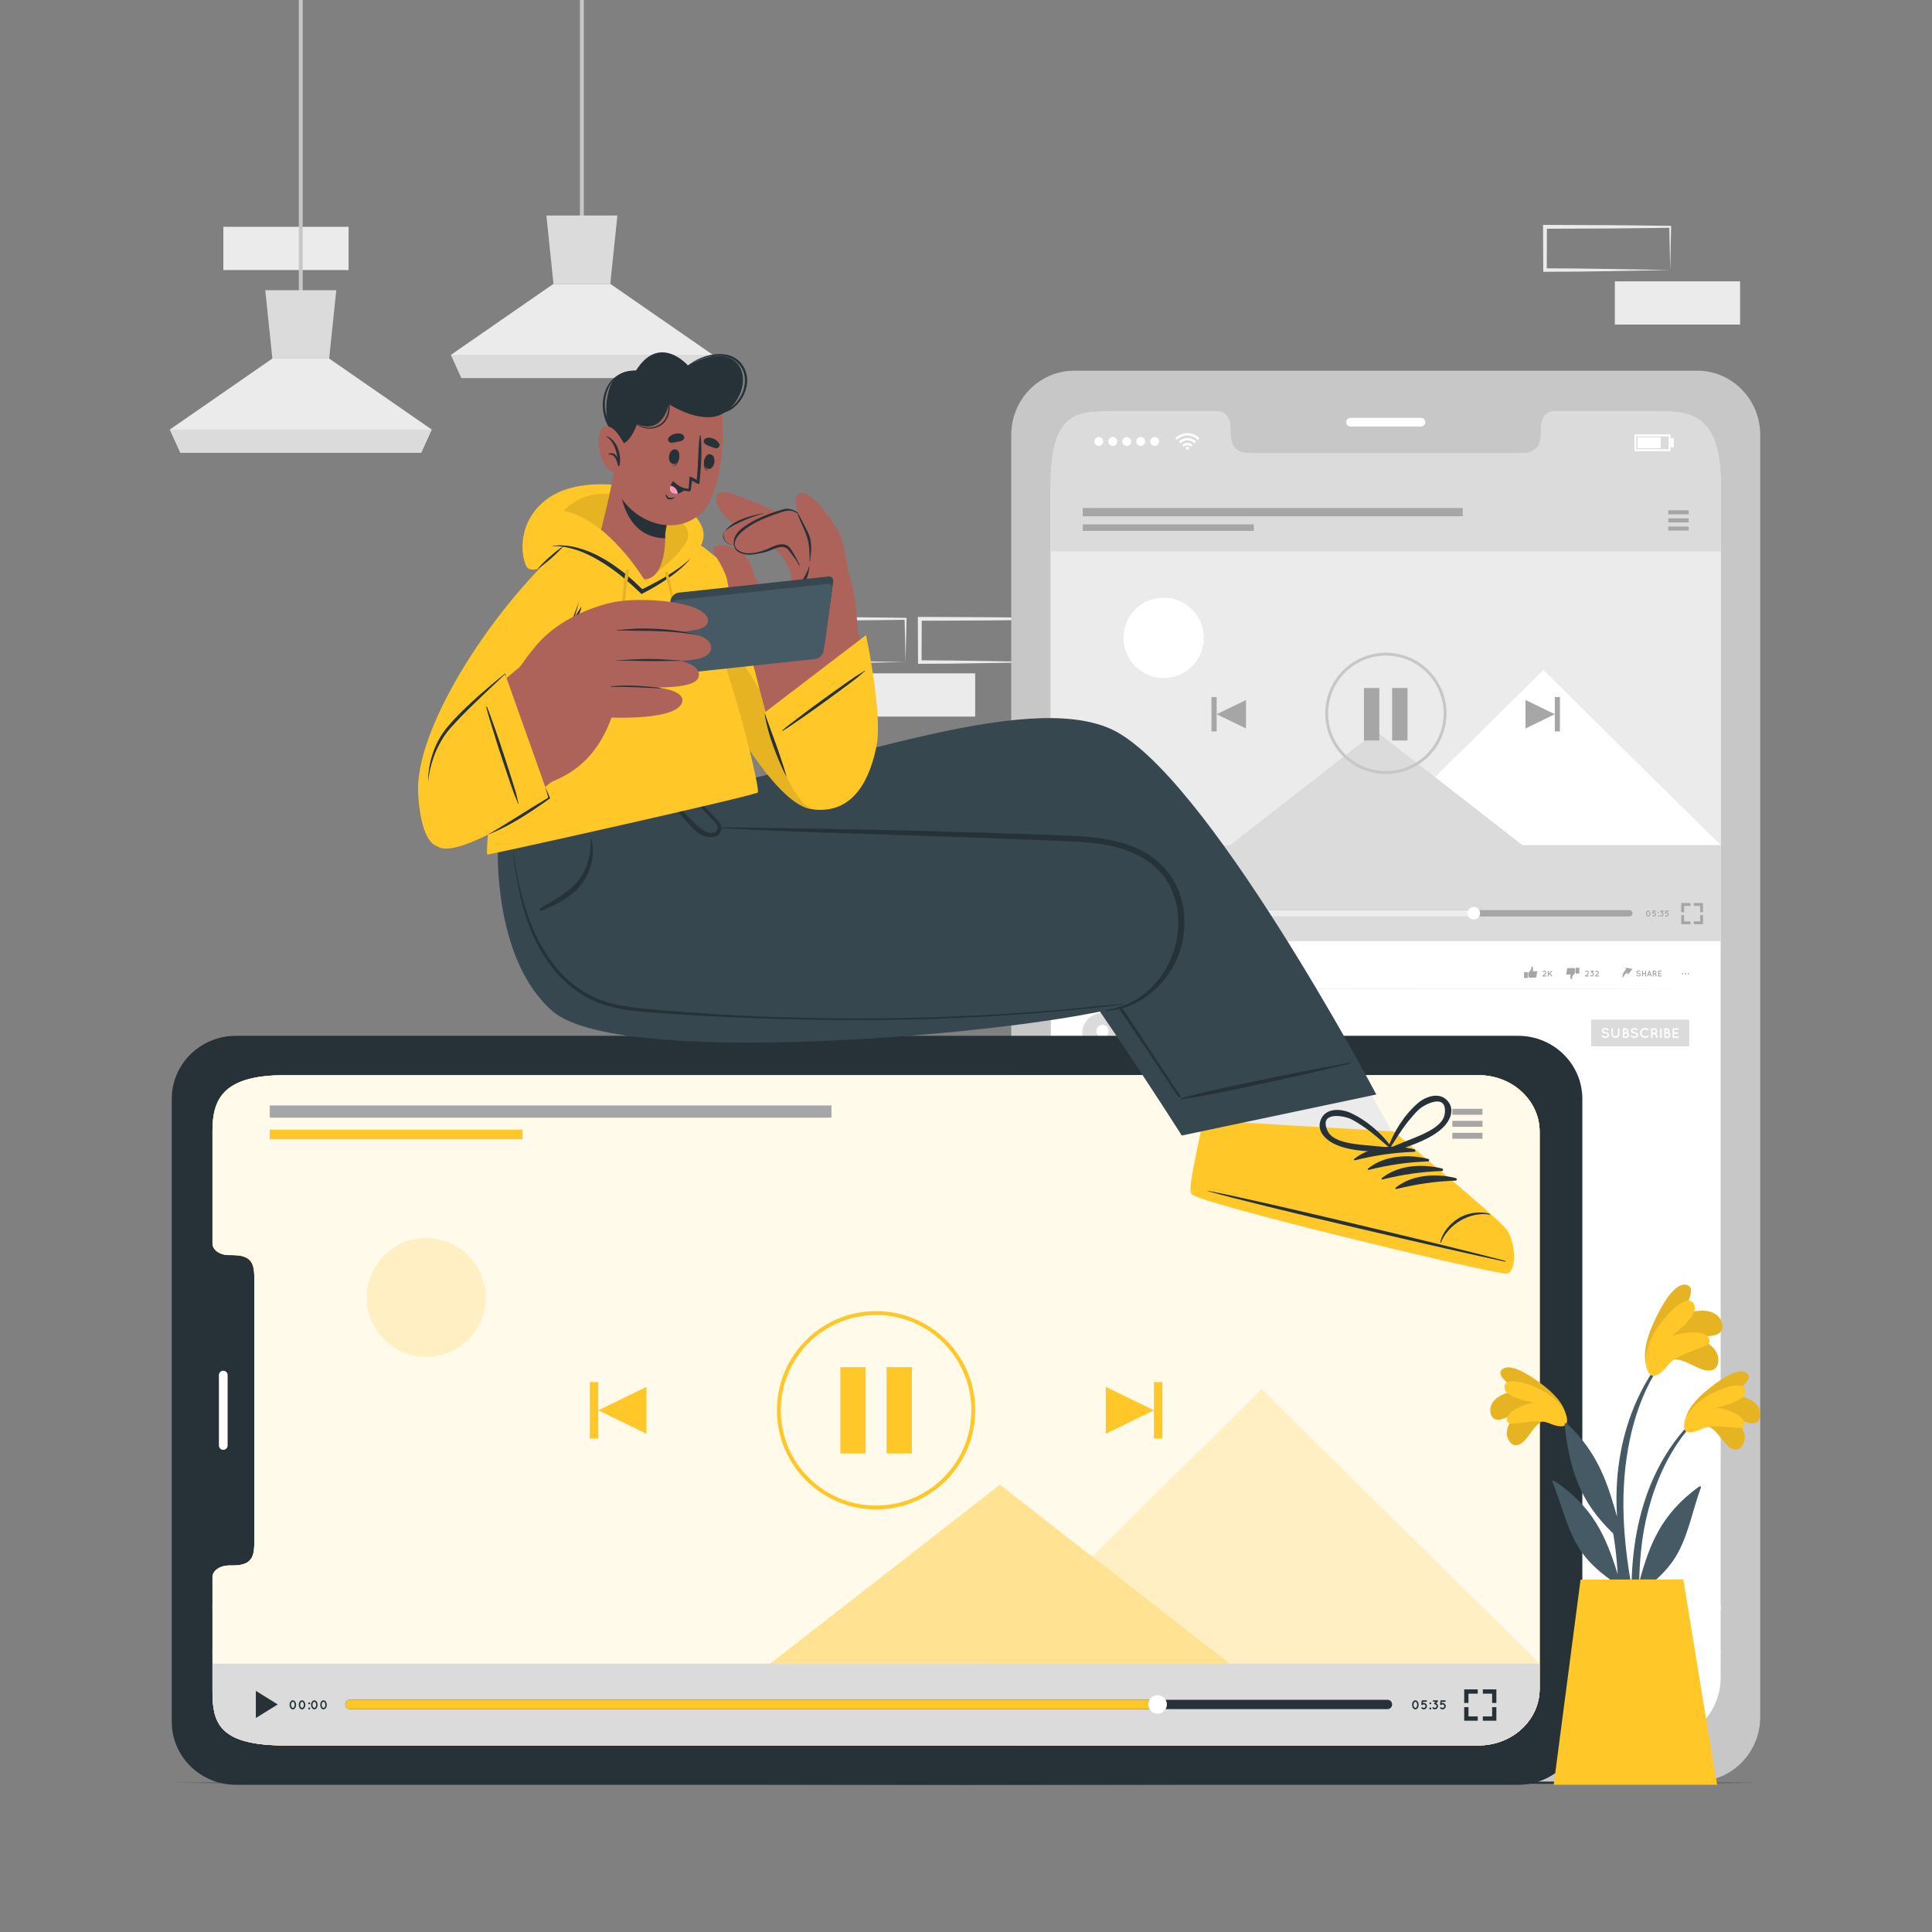 <?xml version="1.0" encoding="utf-8"?>
<!-- Generator: Adobe Illustrator 27.3.1, SVG Export Plug-In . SVG Version: 6.00 Build 0)  -->
<svg version="1.1" xmlns="http://www.w3.org/2000/svg" xmlns:xlink="http://www.w3.org/1999/xlink" x="0px" y="0px"
	 viewBox="0 0 500 500" style="enable-background:new 0 0 500 500;" xml:space="preserve">
<rect x="0" y="0" width="500" height="500" fill="#808080" stroke="none"/>
<g id="Background_Complete">
	<g>
		<rect x="67.75" y="401.99" style="fill:#EBEBEB;" width="32.41" height="11.19"/>
		<g>
			<path style="fill:#EBEBEB;" d="M82.08,427.29l-16.09,0.29c-5.41,0.09-10.87,0.16-16.32,0.16l-0.45,0l0-0.45l-0.05-11.19l0-0.5
				l0.5,0l16.2,0.07c5.4,0.02,10.8,0.12,16.2,0.18l0.26,0l-0.01,0.25L82.08,427.29z M82.08,427.29l-0.25-11.19l0.25,0.25
				c-5.4,0.06-10.8,0.16-16.2,0.18l-16.2,0.07l0.5-0.5l-0.05,11.19l-0.45-0.45c5.35,0.01,10.69,0.07,16.09,0.16L82.08,427.29z"/>
		</g>
		<g>
			<path style="fill:#EBEBEB;" d="M270.45,171.34c-9.61,0.15-22.91,0.47-32.41,0.45l-0.45,0l0-0.45l-0.05-11.19l0-0.5l0.5,0
				c9.56,0.03,22.99,0.09,32.41,0.25l0.26,0l-0.01,0.25L270.45,171.34L270.45,171.34z M270.45,171.34l-0.25-11.19l0.25,0.25
				c-5.4,0.06-10.8,0.16-16.2,0.18l-16.2,0.07l0.5-0.5l-0.05,11.19l-0.45-0.45C247.34,170.89,260.99,171.17,270.45,171.34
				L270.45,171.34z"/>
		</g>
		<rect x="219.96" y="174.26" style="fill:#EBEBEB;" width="32.41" height="11.19"/>
		<g>
			<path style="fill:#EBEBEB;" d="M234.36,171.34c-9.61,0.15-22.91,0.47-32.41,0.45l-0.45,0l0-0.45l-0.05-11.19l0-0.5l0.5,0
				c9.56,0.03,22.99,0.09,32.41,0.25l0.26,0l-0.01,0.25L234.36,171.34L234.36,171.34z M234.36,171.34l-0.25-11.19l0.25,0.25
				c-5.4,0.06-10.8,0.16-16.2,0.18l-16.2,0.07l0.5-0.5l-0.05,11.19l-0.45-0.45C211.26,170.89,224.9,171.17,234.36,171.34
				L234.36,171.34z"/>
		</g>
		<g>
			<path style="fill:#EBEBEB;" d="M450.33,427.29l-16.09,0.29c-5.41,0.09-10.87,0.16-16.32,0.16l-0.45,0l0-0.45l-0.05-11.19l0-0.5
				l0.5,0l16.2,0.07c5.4,0.02,10.8,0.12,16.2,0.18l0.26,0l-0.01,0.25L450.33,427.29z M450.33,427.29l-0.25-11.19l0.25,0.25
				c-5.4,0.06-10.8,0.16-16.2,0.18l-16.2,0.07l0.5-0.5l-0.05,11.19l-0.45-0.45c5.35,0.01,10.69,0.07,16.09,0.16L450.33,427.29z"/>
		</g>
		<g>
			<path style="fill:#EBEBEB;" d="M432.25,69.89l-16.09,0.29c-5.41,0.09-10.87,0.16-16.32,0.16l-0.45,0l0-0.45l-0.05-11.19l0-0.5
				l0.5,0l16.2,0.07c5.4,0.02,10.8,0.12,16.2,0.18l0.26,0l-0.01,0.25L432.25,69.89z M432.25,69.89L432,58.7l0.25,0.25
				c-5.4,0.06-10.8,0.16-16.2,0.18l-16.2,0.07l0.5-0.5l-0.05,11.19l-0.45-0.45c5.35,0.01,10.69,0.07,16.09,0.16L432.25,69.89z"/>
		</g>
		<rect x="417.92" y="72.81" style="fill:#EBEBEB;" width="32.41" height="11.19"/>
		<rect x="57.8" y="58.7" style="fill:#EBEBEB;" width="32.41" height="11.19"/>
	</g>
	<g>
		<g>
			<path style="fill:#C7C7C7;" d="M439.22,95.93h-161.2c-9,0-16.31,7.43-16.31,16.61v331.84c0,9.16,7.3,16.61,16.31,16.61h161.2
				c9.01,0,16.32-7.45,16.32-16.61V112.55C455.55,103.36,448.23,95.93,439.22,95.93z M445.35,434.13c0,8.73-6.54,15.8-14.61,15.8
				H286.53c-8.09,0-14.63-7.07-14.63-15.8V125.12c0-17.79,6.54-18.66,14.63-18.66h28.88c1.68,0,3.05,1.91,3.05,4.27v1.02
				c0,5.54,3.03,5.56,6.76,5.56h66.81c3.76,0,6.76-0.02,6.76-5.56v-1.02c0-2.36,1.35-4.27,3.06-4.27h28.89
				c8.07,0,14.61,2.36,14.61,18.66V434.13z"/>
			<path style="fill:#FFFFFF;" d="M367.74,110.39h-18.22c-0.62,0-1.13-0.5-1.13-1.13l0,0c0-0.62,0.5-1.13,1.13-1.13h18.22
				c0.62,0,1.13,0.5,1.13,1.13l0,0C368.87,109.89,368.36,110.39,367.74,110.39z"/>
			<g>
				<path style="fill:#FFFFFF;" d="M445.35,125.12v309.01c0,8.73-6.54,15.8-14.61,15.8H286.53c-8.09,0-14.63-7.07-14.63-15.8V125.12
					c0-17.79,6.54-18.66,14.63-18.66h28.88c1.68,0,3.05,1.91,3.05,4.27v1.02c0,5.54,3.03,5.56,6.76,5.56h66.81
					c3.76,0,6.76-0.02,6.76-5.56v-1.02c0-2.36,1.35-4.27,3.06-4.27h28.89C438.81,106.46,445.35,108.83,445.35,125.12z"/>
				<g>
					<rect x="271.9" y="126.17" style="fill:#EBEBEB;" width="173.45" height="117.34"/>
					<g>
						<path style="fill:#FFFFFF;" d="M290.95,163.04c-1.39,7.32,4.91,13.62,12.23,12.23c4.09-0.78,7.39-4.07,8.16-8.16
							c1.39-7.32-4.91-13.62-12.23-12.23C295.03,155.66,291.73,158.96,290.95,163.04z"/>
						<polygon style="fill:#FFFFFF;" points="353.5,218.75 445.35,218.75 399.43,173.41 						"/>
						<polygon style="fill:#DBDBDB;" points="318.26,218.79 394.09,218.79 356.18,189.27 						"/>
						<rect x="271.9" y="218.74" style="fill:#DBDBDB;" width="173.45" height="24.77"/>
					</g>
					<rect x="271.9" y="229.38" style="fill:#DBDBDB;" width="173.45" height="14.13"/>
					<path style="fill:#DBDBDB;" d="M445.35,125.12v17.57H271.9v-17.57c0-17.79,6.55-18.66,14.63-18.66h28.88
						c1.68,0,3.06,1.91,3.06,4.27v1.02c0,5.54,3.03,5.56,6.76,5.56h66.8c3.76,0,6.76-0.02,6.76-5.56v-1.02
						c0-2.36,1.36-4.27,3.06-4.27h28.9C438.81,106.46,445.35,108.83,445.35,125.12z"/>
					<g>
						<path style="fill:#A6A6A6;" d="M421.67,235.53H294.33c-0.45,0-0.82,0.37-0.82,0.82c0,0.45,0.37,0.82,0.82,0.82h127.34
							c0.45,0,0.82-0.37,0.82-0.82C422.49,235.89,422.12,235.53,421.67,235.53z"/>
						<path style="opacity:0.8;fill:#FFFFFF;" d="M294.33,235.53c-0.45,0-0.82,0.37-0.82,0.82c0,0.45,0.37,0.82,0.82,0.82h87.1
							v-1.63H294.33z"/>
						<path style="fill:#FFFFFF;" d="M379.79,236.34c0-0.9,0.73-1.63,1.63-1.63c0.9,0,1.63,0.73,1.63,1.63
							c0,0.9-0.73,1.63-1.63,1.63C380.52,237.97,379.79,237.24,379.79,236.34z"/>
					</g>
					<g>
						<polygon style="fill:#A6A6A6;" points="435.1,233.7 435.1,234.45 435.1,236.08 435.85,236.08 435.85,234.45 437.48,234.45 
							437.48,233.7 435.85,233.7 						"/>
						<polygon style="fill:#A6A6A6;" points="439.99,233.7 438.37,233.7 438.37,234.45 439.99,234.45 439.99,236.08 440.74,236.08 
							440.74,234.45 440.74,233.7 						"/>
						<polygon style="fill:#A6A6A6;" points="439.99,238.44 438.37,238.44 438.37,239.19 439.99,239.19 440.74,239.19 
							440.74,238.44 440.74,236.82 439.99,236.82 						"/>
						<polygon style="fill:#A6A6A6;" points="435.85,236.82 435.1,236.82 435.1,238.44 435.1,239.19 435.85,239.19 437.48,239.19 
							437.48,238.44 435.85,238.44 						"/>
					</g>
					<polygon style="fill:#A6A6A6;" points="277.84,233.96 277.84,238.72 281.67,236.34 					"/>
					<g>
						<path style="fill:#A6A6A6;" d="M283.75,236.41c0-0.21,0.05-0.4,0.15-0.54c0.1-0.14,0.24-0.25,0.42-0.25
							c0.17,0,0.32,0.11,0.42,0.25c0.1,0.14,0.15,0.33,0.15,0.54c0,0.21-0.05,0.4-0.15,0.54c-0.09,0.14-0.24,0.25-0.42,0.25
							c-0.18,0-0.33-0.11-0.42-0.25C283.81,236.8,283.75,236.61,283.75,236.41z M284.64,236.41c0-0.16-0.05-0.3-0.11-0.4
							c-0.06-0.09-0.14-0.14-0.21-0.14c-0.07,0-0.15,0.04-0.21,0.14c-0.06,0.1-0.11,0.24-0.11,0.4c0,0.16,0.05,0.3,0.11,0.4
							c0.07,0.1,0.14,0.14,0.21,0.14c0.07,0,0.14-0.04,0.21-0.14C284.6,236.71,284.64,236.57,284.64,236.41z"/>
						<path style="fill:#A6A6A6;" d="M285.36,236.41c0-0.21,0.05-0.4,0.15-0.54c0.1-0.14,0.24-0.25,0.42-0.25
							c0.17,0,0.32,0.11,0.42,0.25c0.1,0.14,0.15,0.33,0.15,0.54c0,0.21-0.05,0.4-0.15,0.54c-0.09,0.14-0.24,0.25-0.42,0.25
							c-0.18,0-0.33-0.11-0.42-0.25C285.41,236.8,285.36,236.61,285.36,236.41z M286.25,236.41c0-0.16-0.05-0.3-0.11-0.4
							c-0.06-0.09-0.14-0.14-0.21-0.14c-0.07,0-0.15,0.04-0.21,0.14c-0.06,0.1-0.11,0.24-0.11,0.4c0,0.16,0.05,0.3,0.11,0.4
							c0.07,0.1,0.14,0.14,0.21,0.14c0.07,0,0.14-0.04,0.21-0.14C286.21,236.71,286.25,236.57,286.25,236.41z"/>
						<path style="fill:#A6A6A6;" d="M287.19,235.98c0.09,0,0.17,0.08,0.17,0.17c0,0.09-0.08,0.17-0.17,0.17
							c-0.09,0-0.17-0.07-0.17-0.17C287.02,236.06,287.09,235.98,287.19,235.98z M287.19,236.88c0.09,0,0.17,0.08,0.17,0.17
							c0,0.09-0.08,0.17-0.17,0.17c-0.09,0-0.17-0.07-0.17-0.17C287.02,236.96,287.09,236.88,287.19,236.88z"/>
						<path style="fill:#A6A6A6;" d="M287.51,236.41c0-0.21,0.05-0.4,0.15-0.54c0.1-0.14,0.24-0.25,0.42-0.25
							c0.17,0,0.32,0.11,0.42,0.25c0.1,0.14,0.15,0.33,0.15,0.54c0,0.21-0.05,0.4-0.15,0.54c-0.1,0.14-0.24,0.25-0.42,0.25
							c-0.18,0-0.33-0.11-0.42-0.25C287.57,236.8,287.52,236.61,287.51,236.41z M288.4,236.41c0-0.16-0.04-0.3-0.11-0.4
							c-0.06-0.09-0.14-0.14-0.21-0.14c-0.07,0-0.15,0.04-0.21,0.14c-0.06,0.1-0.11,0.24-0.11,0.4c0,0.16,0.05,0.3,0.11,0.4
							c0.07,0.1,0.14,0.14,0.21,0.14c0.07,0,0.14-0.04,0.21-0.14C288.36,236.71,288.4,236.57,288.4,236.41z"/>
						<path style="fill:#A6A6A6;" d="M289.12,236.41c0-0.21,0.05-0.4,0.15-0.54c0.1-0.14,0.24-0.25,0.42-0.25
							c0.17,0,0.32,0.11,0.42,0.25c0.1,0.14,0.15,0.33,0.15,0.54c0,0.21-0.05,0.4-0.15,0.54c-0.1,0.14-0.24,0.25-0.42,0.25
							c-0.18,0-0.33-0.11-0.42-0.25C289.18,236.8,289.12,236.61,289.12,236.41z M290.01,236.41c0-0.16-0.04-0.3-0.11-0.4
							c-0.06-0.09-0.14-0.14-0.21-0.14c-0.07,0-0.15,0.04-0.21,0.14c-0.06,0.1-0.11,0.24-0.11,0.4c0,0.16,0.05,0.3,0.11,0.4
							c0.07,0.1,0.14,0.14,0.21,0.14c0.07,0,0.14-0.04,0.21-0.14C289.97,236.71,290.01,236.57,290.01,236.41z"/>
					</g>
					<g>
						<path style="fill:#A6A6A6;" d="M425.98,236.41c0-0.21,0.05-0.4,0.15-0.54c0.1-0.14,0.24-0.25,0.42-0.25
							c0.17,0,0.32,0.11,0.42,0.25c0.1,0.14,0.15,0.33,0.15,0.54c0,0.21-0.05,0.4-0.15,0.54c-0.1,0.14-0.24,0.25-0.42,0.25
							c-0.18,0-0.33-0.11-0.42-0.25C426.04,236.8,425.98,236.61,425.98,236.41z M426.87,236.41c0-0.16-0.04-0.3-0.11-0.4
							c-0.06-0.09-0.14-0.14-0.21-0.14c-0.07,0-0.15,0.04-0.21,0.14c-0.06,0.1-0.11,0.24-0.11,0.4c0,0.16,0.05,0.3,0.11,0.4
							c0.07,0.1,0.14,0.14,0.21,0.14c0.07,0,0.14-0.04,0.21-0.14C426.83,236.71,426.87,236.57,426.87,236.41z"/>
						<path style="fill:#A6A6A6;" d="M428.42,236.24c0.11,0.11,0.16,0.25,0.16,0.4c0,0.14-0.06,0.29-0.16,0.4
							c-0.11,0.11-0.25,0.16-0.4,0.16c0,0,0,0,0,0c-0.14,0-0.29-0.05-0.39-0.16c-0.05-0.05-0.05-0.13,0-0.18
							c0.05-0.05,0.13-0.05,0.18,0c0.06,0.06,0.14,0.09,0.22,0.09c0.08,0,0.16-0.03,0.22-0.09c0.06-0.06,0.09-0.14,0.09-0.21
							c0-0.08-0.03-0.16-0.09-0.22c-0.06-0.06-0.14-0.09-0.22-0.09c-0.08,0-0.16,0.03-0.22,0.09c-0.05,0.05-0.13,0.05-0.18,0
							c-0.01-0.01-0.02-0.02-0.02-0.03c0,0,0-0.01,0-0.01c0,0,0-0.01,0-0.01c0-0.01,0-0.01,0-0.02c0,0,0,0,0,0c0-0.01,0-0.03,0-0.04
							l0.07-0.59c0.01-0.04,0.03-0.07,0.06-0.09c0,0,0.01,0,0.01,0c0,0,0,0,0.01,0c0.02-0.01,0.04-0.01,0.06-0.01h0.67
							c0.07,0,0.13,0.06,0.13,0.13c0,0.07-0.06,0.13-0.13,0.13h-0.56l-0.03,0.22c0.05-0.01,0.1-0.02,0.15-0.02
							C428.17,236.08,428.31,236.13,428.42,236.24z"/>
						<path style="fill:#A6A6A6;" d="M429.18,235.98c0.09,0,0.17,0.08,0.17,0.17c0,0.09-0.08,0.17-0.17,0.17
							c-0.09,0-0.17-0.07-0.17-0.17C429.01,236.06,429.08,235.98,429.18,235.98z M429.18,236.88c0.09,0,0.17,0.08,0.17,0.17
							c0,0.09-0.08,0.17-0.17,0.17c-0.09,0-0.17-0.07-0.17-0.17C429.01,236.96,429.08,236.88,429.18,236.88z"/>
						<path style="fill:#A6A6A6;" d="M430.36,236.24c0.11,0.11,0.16,0.25,0.16,0.4c0,0.14-0.05,0.29-0.16,0.4
							c-0.11,0.11-0.25,0.16-0.4,0.16c-0.14,0-0.29-0.06-0.39-0.16c-0.05-0.05-0.05-0.13,0-0.18c0.05-0.05,0.13-0.05,0.18,0
							c0.06,0.06,0.14,0.09,0.21,0.09c0.08,0,0.16-0.03,0.22-0.09c0.06-0.06,0.09-0.14,0.09-0.22c0-0.08-0.03-0.16-0.09-0.21
							c-0.06-0.06-0.14-0.09-0.21-0.09c-0.04,0-0.07-0.01-0.09-0.04c0,0,0,0,0,0c-0.05-0.05-0.05-0.13,0-0.18l0.23-0.23h-0.37
							c-0.07,0-0.13-0.06-0.13-0.13c0-0.07,0.06-0.13,0.13-0.13h0.67c0.07,0,0.13,0.06,0.13,0.13c0,0.02-0.01,0.04-0.02,0.06
							c-0.01,0.01-0.01,0.02-0.02,0.03l-0.28,0.29C430.26,236.16,430.31,236.19,430.36,236.24z"/>
						<path style="fill:#A6A6A6;" d="M431.71,236.24c0.11,0.11,0.16,0.25,0.16,0.4c0,0.14-0.06,0.29-0.16,0.4
							c-0.11,0.11-0.25,0.16-0.4,0.16c0,0,0,0,0,0c-0.14,0-0.29-0.05-0.39-0.16c-0.05-0.05-0.05-0.13,0-0.18
							c0.05-0.05,0.13-0.05,0.18,0c0.06,0.06,0.14,0.09,0.22,0.09c0.08,0,0.16-0.03,0.21-0.09c0.06-0.06,0.09-0.14,0.09-0.21
							c0-0.08-0.03-0.16-0.09-0.22c-0.06-0.06-0.14-0.09-0.21-0.09c-0.08,0-0.16,0.03-0.22,0.09c-0.05,0.05-0.13,0.05-0.18,0
							c-0.01-0.01-0.02-0.02-0.02-0.03c0,0,0-0.01,0-0.01c0,0,0-0.01,0-0.01c0-0.01,0-0.01,0-0.02c0,0,0,0,0,0c0-0.01,0-0.03,0-0.04
							l0.07-0.59c0.01-0.04,0.03-0.07,0.06-0.09c0,0,0.01,0,0.01,0c0,0,0,0,0.01,0c0.02-0.01,0.04-0.01,0.06-0.01h0.67
							c0.07,0,0.13,0.06,0.13,0.13c0,0.07-0.06,0.13-0.13,0.13h-0.56l-0.03,0.22c0.05-0.01,0.1-0.02,0.15-0.02
							C431.45,236.08,431.6,236.13,431.71,236.24z"/>
					</g>
					<g>
						<g>
							<rect x="431.75" y="132.06" style="fill:#A6A6A6;" width="5.28" height="1.04"/>
							<rect x="431.75" y="134.16" style="fill:#A6A6A6;" width="5.28" height="1.04"/>
							<rect x="431.75" y="136.26" style="fill:#A6A6A6;" width="5.28" height="1.04"/>
						</g>
						<rect x="280.22" y="131.47" style="fill:#A6A6A6;" width="98.34" height="2.14"/>
						<rect x="280.22" y="135.71" style="fill:#A6A6A6;" width="44.26" height="1.68"/>
					</g>
					<g>
						<g>
							<rect x="352.99" y="178.05" style="fill:#A6A6A6;" width="3.98" height="13.59"/>
							<rect x="360.28" y="178.05" style="fill:#A6A6A6;" width="3.98" height="13.59"/>
						</g>
						
							<ellipse transform="matrix(0.249 -0.969 0.969 0.249 90.258 486.104)" style="fill:none;stroke:#C7C7C7;stroke-width:0.75;stroke-miterlimit:10;" cx="358.63" cy="184.84" rx="15.31" ry="15.31"/>
						<g>
							<g>
								<polygon style="fill:#A6A6A6;" points="322.46,181.15 322.46,188.53 314.87,184.84 								"/>
							</g>
							<rect x="313.54" y="180.4" style="fill:#A6A6A6;" width="1.33" height="8.89"/>
						</g>
						<g>
							<g>
								<polygon style="fill:#A6A6A6;" points="394.8,188.53 394.8,181.15 402.38,184.84 								"/>
							</g>
							<rect x="402.38" y="180.4" style="fill:#A6A6A6;" width="1.33" height="8.89"/>
						</g>
					</g>
				</g>
				<g>
					<g id="u5Zjqx_00000164477429025938419210000007259088575511305861_">
						<g>
							<path style="fill:#FFFFFF;" d="M310.43,113.4c-0.09,0.09-0.19,0.18-0.28,0.28c-0.05,0.05-0.11,0.11-0.16,0.16
								c-0.75-0.73-1.64-1.12-2.69-1.12c-1.05,0-1.94,0.39-2.69,1.12c-0.05-0.05-0.1-0.11-0.15-0.16c-0.09-0.09-0.18-0.18-0.28-0.28
								c0,0-0.01,0-0.01,0c0,0,0,0,0-0.01c0.01-0.01,0.01-0.01,0.02-0.02c0.12-0.1,0.23-0.21,0.35-0.31
								c0.25-0.21,0.53-0.38,0.82-0.52c0.34-0.17,0.7-0.29,1.08-0.36c0.18-0.03,0.36-0.05,0.54-0.07c0.06-0.01,0.46-0.01,0.47-0.01
								c0.12,0.01,0.25,0.01,0.37,0.03c0.34,0.04,0.67,0.12,0.99,0.24c0.23,0.09,0.46,0.19,0.67,0.31c0.23,0.13,0.44,0.28,0.64,0.45
								C310.23,113.22,310.33,113.31,310.43,113.4C310.43,113.4,310.43,113.4,310.43,113.4z"/>
							<path style="fill:#FFFFFF;" d="M305.5,114.72c-0.15-0.15-0.29-0.29-0.44-0.44c0.5-0.49,1.1-0.81,1.79-0.9
								c1.04-0.14,1.94,0.18,2.7,0.89c-0.15,0.15-0.3,0.29-0.44,0.44c-0.5-0.48-1.1-0.75-1.8-0.75
								C306.6,113.97,306,114.23,305.5,114.72z"/>
							<path style="fill:#FFFFFF;" d="M308.66,115.16c-0.15,0.15-0.29,0.29-0.44,0.44c-0.25-0.25-0.56-0.38-0.92-0.38
								c-0.36,0-0.67,0.14-0.92,0.39c-0.15-0.15-0.29-0.29-0.44-0.44C306.64,114.43,307.89,114.37,308.66,115.16z"/>
						</g>
						<path style="fill:#FFFFFF;" d="M307.7,115.99c0,0.22-0.18,0.4-0.4,0.4c-0.22,0-0.4-0.18-0.4-0.4c0-0.22,0.18-0.4,0.4-0.4
							C307.52,115.6,307.7,115.77,307.7,115.99z"/>
					</g>
					<g>
						<path style="fill:#FFFFFF;" d="M283.21,114.25c0-0.63,0.51-1.15,1.15-1.15c0.63,0,1.15,0.51,1.15,1.15
							c0,0.63-0.51,1.15-1.15,1.15C283.73,115.4,283.21,114.88,283.21,114.25z"/>
						<path style="fill:#FFFFFF;" d="M286.83,114.25c0-0.63,0.51-1.15,1.15-1.15c0.63,0,1.15,0.51,1.15,1.15
							c0,0.63-0.51,1.15-1.15,1.15C287.35,115.4,286.83,114.88,286.83,114.25z"/>
						<path style="fill:#FFFFFF;" d="M290.45,114.25c0-0.63,0.51-1.15,1.15-1.15c0.63,0,1.15,0.51,1.15,1.15
							c0,0.63-0.51,1.15-1.15,1.15C290.97,115.4,290.45,114.88,290.45,114.25z"/>
						<path style="fill:#FFFFFF;" d="M294.07,114.25c0-0.63,0.51-1.15,1.15-1.15c0.63,0,1.15,0.51,1.15,1.15
							c0,0.63-0.51,1.15-1.15,1.15C294.59,115.4,294.07,114.88,294.07,114.25z"/>
						<path style="fill:#FFFFFF;" d="M297.69,114.25c0-0.63,0.51-1.15,1.15-1.15c0.63,0,1.15,0.51,1.15,1.15
							c0,0.63-0.51,1.15-1.15,1.15C298.21,115.4,297.69,114.88,297.69,114.25z"/>
					</g>
					<g>
						
							<rect x="423.22" y="112.66" style="fill:none;stroke:#FFFFFF;stroke-width:0.5;stroke-miterlimit:10;" width="8.88" height="3.86"/>
						<rect x="423.76" y="113.16" style="fill:#FFFFFF;" width="6.03" height="2.86"/>
						<rect x="432.35" y="113.43" style="fill:#FFFFFF;" width="0.83" height="2.32"/>
					</g>
				</g>
				<g>
					<g>
						<rect x="280.15" y="249.74" style="fill:#A6A6A6;" width="40.6" height="1.49"/>
						<rect x="280.15" y="252.43" style="fill:#EBEBEB;" width="32.15" height="0.74"/>
						<g>
							<path style="fill:#EBEBEB;" d="M280.15,255.92c39.14-0.12,117.9-0.12,157.02,0C398.03,256.04,319.28,256.04,280.15,255.92
								L280.15,255.92z"/>
						</g>
						<g>
							<g id="xsrjP0_4_">
								<g>
									<path style="fill-rule:evenodd;clip-rule:evenodd;fill:#A6A6A6;" d="M395.78,252.96c-0.07-0.04-0.13-0.11-0.23-0.1
										c-0.04,0-0.03-0.03-0.03-0.05c0-0.36,0-0.72,0-1.07c0-0.03,0-0.05,0.03-0.06c0.27-0.14,0.39-0.41,0.56-0.64
										c0.18-0.25,0.24-0.52,0.2-0.81c-0.01-0.08,0.03-0.12,0.1-0.13c0.09-0.02,0.17,0,0.2,0.06c0.07,0.15,0.14,0.3,0.16,0.47
										c0.02,0.14-0.03,0.27-0.05,0.4c-0.01,0.1-0.03,0.2-0.05,0.3c0.02,0.02,0.05,0.01,0.08,0.01c0.3,0,0.6,0,0.91,0
										c0.13,0,0.19,0.04,0.21,0.12c0.02,0.11-0.03,0.21-0.13,0.26c-0.02,0.01-0.06,0-0.07,0.04c0,0.04,0.04,0.03,0.06,0.05
										c0.11,0.07,0.09,0.23-0.04,0.32c-0.03,0.02-0.09,0.01-0.09,0.06c0,0.04,0.05,0.03,0.08,0.06c0.09,0.09,0.05,0.25-0.09,0.32
										c-0.02,0.01-0.04,0.01-0.05,0.02c-0.01,0.01-0.03,0.02,0,0.04c0.13,0.09,0.13,0.22,0,0.32c-0.01,0.01-0.03,0.02-0.04,0.03
										c-0.05,0.04-0.1,0.03-0.16,0.04c-0.47,0-0.95,0-1.42,0.01C395.86,253,395.82,253,395.78,252.96z"/>
									<path style="fill-rule:evenodd;clip-rule:evenodd;fill:#A6A6A6;" d="M394.43,252.34c0-0.23,0-0.45,0-0.68
										c0-0.05,0-0.07,0.06-0.07c0.28,0,0.55,0,0.83,0c0.05,0,0.06,0.02,0.06,0.07c0,0.46,0,0.92,0,1.37
										c0,0.06-0.02,0.07-0.07,0.07c-0.27,0-0.54,0-0.81,0c-0.07,0-0.08-0.02-0.08-0.08
										C394.44,252.79,394.43,252.57,394.43,252.34z"/>
								</g>
							</g>
							<g id="xsrjP0_3_">
								<g>
									<path style="fill-rule:evenodd;clip-rule:evenodd;fill:#A6A6A6;" d="M407.39,250.58c0.07,0.04,0.13,0.11,0.23,0.1
										c0.04,0,0.03,0.03,0.03,0.05c0,0.36,0,0.72,0,1.07c0,0.03,0,0.05-0.03,0.06c-0.27,0.14-0.39,0.41-0.56,0.64
										c-0.18,0.25-0.24,0.52-0.2,0.81c0.01,0.08-0.03,0.12-0.1,0.13c-0.09,0.02-0.17,0-0.2-0.06c-0.07-0.15-0.14-0.3-0.16-0.47
										c-0.02-0.14,0.03-0.27,0.05-0.4c0.01-0.1,0.04-0.2,0.05-0.29c-0.02-0.02-0.05-0.01-0.08-0.01c-0.3,0-0.6,0-0.91,0
										c-0.13,0-0.19-0.04-0.21-0.12c-0.02-0.11,0.03-0.21,0.13-0.26c0.02-0.01,0.06,0,0.07-0.04c0-0.04-0.04-0.03-0.06-0.05
										c-0.11-0.08-0.09-0.23,0.04-0.32c0.03-0.02,0.09-0.01,0.09-0.06c0-0.04-0.05-0.04-0.08-0.06
										c-0.09-0.09-0.04-0.25,0.09-0.32c0.02-0.01,0.04-0.01,0.05-0.02c0.02-0.01,0.03-0.02,0-0.04c-0.13-0.09-0.13-0.22,0-0.32
										c0.01-0.01,0.03-0.02,0.04-0.03c0.05-0.04,0.1-0.03,0.16-0.03c0.47,0,0.95,0,1.42,0
										C407.31,250.54,407.35,250.54,407.39,250.58z"/>
									<path style="fill-rule:evenodd;clip-rule:evenodd;fill:#A6A6A6;" d="M408.73,251.21c0,0.23,0,0.46,0,0.68
										c0,0.05,0,0.07-0.06,0.07c-0.28,0-0.55,0-0.83,0c-0.05,0-0.06-0.02-0.06-0.07c0-0.46,0-0.92,0-1.37
										c0-0.06,0.02-0.07,0.07-0.07c0.27,0,0.54,0,0.81,0c0.07,0,0.08,0.02,0.08,0.08C408.73,250.75,408.73,250.98,408.73,251.21z
										"/>
								</g>
							</g>
							<g>
								<path style="fill:#A6A6A6;" d="M400.19,252.59c0,0.07-0.05,0.12-0.12,0.12h-0.77c0,0,0,0,0,0h0c-0.03,0-0.07-0.01-0.09-0.04
									c-0.05-0.05-0.04-0.12,0.01-0.17l0.64-0.58c0.06-0.06,0.09-0.13,0.09-0.21c0-0.07-0.02-0.13-0.07-0.19
									c-0.06-0.06-0.13-0.09-0.21-0.09c-0.07,0-0.13,0.02-0.19,0.07l-0.07,0.06c-0.05,0.05-0.12,0.04-0.17-0.01
									c-0.04-0.05-0.04-0.12,0.01-0.17l0.07-0.06c0.1-0.09,0.22-0.13,0.35-0.13c0.14,0,0.28,0.06,0.38,0.17
									c0.09,0.1,0.13,0.22,0.13,0.35c0,0.14-0.06,0.28-0.17,0.38l-0.41,0.37h0.46C400.14,252.47,400.19,252.52,400.19,252.59z"/>
								<path style="fill:#A6A6A6;" d="M400.57,252.59v-1.26c0-0.06,0.05-0.12,0.12-0.12c0.07,0,0.12,0.06,0.12,0.12v0.62l0.7-0.7
									c0.05-0.05,0.12-0.05,0.17,0c0.05,0.05,0.05,0.12,0,0.17l-0.48,0.47l0.48,0.63c0.04,0.05,0.03,0.13-0.02,0.17
									c-0.02,0.02-0.05,0.03-0.08,0.03c-0.03,0-0.06-0.01-0.09-0.04l-0.47-0.61l-0.23,0.23v0.31c0,0.06-0.05,0.12-0.12,0.12
									C400.63,252.71,400.57,252.65,400.57,252.59z"/>
							</g>
							<g>
								<path style="fill:#A6A6A6;" d="M411.2,252.59c0,0.07-0.05,0.12-0.12,0.12h-0.77c0,0,0,0,0,0h0c-0.03,0-0.07-0.01-0.09-0.04
									c-0.05-0.05-0.04-0.12,0.01-0.17l0.64-0.58c0.06-0.06,0.09-0.13,0.09-0.21c0-0.07-0.02-0.13-0.07-0.19
									c-0.06-0.06-0.13-0.09-0.21-0.09c-0.07,0-0.13,0.02-0.19,0.07l-0.07,0.06c-0.05,0.05-0.12,0.04-0.17-0.01
									c-0.04-0.05-0.04-0.12,0.01-0.17l0.07-0.06c0.1-0.09,0.22-0.13,0.35-0.13c0.14,0,0.28,0.06,0.38,0.17
									c0.09,0.1,0.13,0.22,0.13,0.35c0,0.14-0.06,0.28-0.17,0.38l-0.41,0.37h0.46C411.15,252.47,411.2,252.52,411.2,252.59z"/>
								<path style="fill:#A6A6A6;" d="M412.32,251.79c0.11,0.1,0.16,0.24,0.16,0.38c0,0.14-0.05,0.27-0.16,0.38
									c-0.1,0.1-0.24,0.16-0.38,0.16c-0.14,0-0.27-0.05-0.38-0.16c-0.05-0.05-0.05-0.13,0-0.17c0.05-0.05,0.13-0.05,0.17,0
									c0.06,0.06,0.13,0.08,0.21,0.08c0.08,0,0.15-0.03,0.21-0.08c0.06-0.06,0.09-0.13,0.09-0.21c0-0.08-0.03-0.15-0.09-0.21
									c-0.06-0.06-0.13-0.08-0.21-0.09c-0.03,0-0.07-0.01-0.09-0.04c0,0,0,0,0,0c-0.05-0.05-0.05-0.12,0-0.17l0.22-0.22h-0.35
									c-0.07,0-0.12-0.05-0.12-0.12c0-0.07,0.05-0.12,0.12-0.12h0.64c0.07,0,0.12,0.05,0.12,0.12c0,0.02-0.01,0.04-0.01,0.06
									c-0.01,0.01-0.01,0.02-0.02,0.03l-0.27,0.28C412.22,251.71,412.27,251.74,412.32,251.79z"/>
								<path style="fill:#A6A6A6;" d="M413.79,252.59c0,0.07-0.05,0.12-0.12,0.12h-0.77c0,0,0,0,0,0h0c-0.03,0-0.07-0.01-0.09-0.04
									c-0.05-0.05-0.04-0.12,0.01-0.17l0.64-0.58c0.06-0.06,0.09-0.13,0.09-0.21c0-0.07-0.02-0.13-0.07-0.19
									c-0.06-0.06-0.13-0.09-0.21-0.09c-0.07,0-0.13,0.02-0.19,0.07l-0.07,0.06c-0.05,0.05-0.12,0.04-0.17-0.01
									c-0.04-0.05-0.04-0.12,0.01-0.17l0.07-0.06c0.1-0.09,0.22-0.13,0.35-0.13c0.14,0,0.28,0.06,0.38,0.17
									c0.09,0.1,0.13,0.22,0.13,0.35c0,0.14-0.06,0.28-0.17,0.38l-0.41,0.37h0.46C413.74,252.47,413.79,252.52,413.79,252.59z"/>
							</g>
							<g>
								<path style="fill:#A6A6A6;" d="M423.48,252.33c0.04-0.05,0.11-0.05,0.16-0.02c0.1,0.08,0.26,0.17,0.41,0.17
									c0.11,0,0.21-0.03,0.27-0.08c0.06-0.05,0.09-0.1,0.09-0.16c0-0.03-0.01-0.05-0.02-0.07c-0.01-0.02-0.03-0.04-0.07-0.06
									c-0.06-0.04-0.17-0.08-0.3-0.1h0c-0.1-0.02-0.2-0.05-0.28-0.08c-0.08-0.04-0.15-0.09-0.2-0.17
									c-0.03-0.05-0.05-0.11-0.05-0.18c0-0.13,0.07-0.24,0.17-0.32c0.1-0.07,0.23-0.11,0.37-0.11c0.21,0,0.36,0.1,0.47,0.17
									c0.05,0.03,0.06,0.1,0.03,0.15c-0.03,0.05-0.1,0.07-0.15,0.03c-0.11-0.07-0.22-0.14-0.35-0.14c-0.1,0-0.18,0.03-0.24,0.07
									c-0.06,0.04-0.08,0.09-0.08,0.14c0,0.03,0,0.04,0.02,0.06c0.01,0.02,0.03,0.04,0.06,0.06c0.06,0.04,0.15,0.07,0.27,0.1h0
									c0.11,0.02,0.21,0.05,0.3,0.09c0.09,0.04,0.17,0.1,0.22,0.18c0.03,0.05,0.05,0.12,0.05,0.18c0,0.14-0.08,0.26-0.19,0.33
									c-0.11,0.08-0.25,0.12-0.4,0.12c-0.23,0-0.43-0.12-0.55-0.22C423.45,252.45,423.44,252.38,423.48,252.33z"/>
								<path style="fill:#A6A6A6;" d="M424.97,252.59v-1.28c0-0.07,0.05-0.12,0.12-0.12c0.07,0,0.12,0.05,0.12,0.12v0.52h0.56
									v-0.52c0-0.07,0.05-0.12,0.12-0.12c0.07,0,0.12,0.05,0.12,0.12v1.28c0,0.07-0.05,0.12-0.12,0.12
									c-0.07,0-0.12-0.05-0.12-0.12v-0.52h-0.56v0.52c0,0.07-0.05,0.12-0.12,0.12C425.02,252.71,424.97,252.65,424.97,252.59z"/>
								<path style="fill:#A6A6A6;" d="M427.13,252.35h-0.53l-0.11,0.28c-0.02,0.05-0.06,0.08-0.11,0.08c-0.02,0-0.03,0-0.04-0.01
									c-0.06-0.02-0.09-0.09-0.07-0.16l0.48-1.27c0.02-0.05,0.07-0.08,0.11-0.08c0.05,0,0.1,0.03,0.11,0.08l0.48,1.27
									c0.02,0.06-0.01,0.13-0.07,0.16c-0.01,0-0.03,0.01-0.04,0.01c-0.05,0-0.09-0.03-0.11-0.08L427.13,252.35z M427.04,252.11
									l-0.17-0.47l-0.18,0.47H427.04z"/>
								<path style="fill:#A6A6A6;" d="M428.76,252.53c0.02,0.06-0.01,0.13-0.08,0.15c-0.01,0-0.03,0.01-0.05,0.01c0,0,0,0,0,0
									c-0.02,0-0.05,0-0.08-0.02c-0.03-0.02-0.05-0.05-0.07-0.08c-0.03-0.06-0.05-0.14-0.05-0.26c0-0.04-0.01-0.07-0.03-0.09
									c-0.01-0.02-0.04-0.05-0.06-0.06c-0.05-0.03-0.1-0.05-0.12-0.05h-0.26v0.47c0,0.06-0.05,0.12-0.12,0.12
									c-0.07,0-0.12-0.05-0.12-0.12v-1.28c0-0.07,0.05-0.12,0.12-0.12c0,0,0,0,0,0h0.38c0.26,0,0.46,0.21,0.46,0.46
									c0,0.14-0.06,0.27-0.17,0.35c0.03,0.02,0.05,0.05,0.08,0.08c0.04,0.06,0.07,0.14,0.07,0.23c0,0.06,0,0.11,0.01,0.13
									C428.72,252.46,428.74,252.49,428.76,252.53z M428.46,251.66c0-0.12-0.1-0.22-0.22-0.22h-0.27v0.45h0.27
									C428.36,251.88,428.46,251.78,428.46,251.66z"/>
								<path style="fill:#A6A6A6;" d="M429.11,252.59v-1.28c0-0.07,0.05-0.12,0.12-0.12h0c0,0,0,0,0,0h0.7
									c0.06,0,0.12,0.05,0.12,0.12c0,0.07-0.06,0.12-0.12,0.12h-0.59v0.4h0.5c0.06,0,0.12,0.06,0.12,0.12
									c0,0.07-0.05,0.12-0.12,0.12h-0.5v0.4h0.59c0.06,0,0.12,0.05,0.12,0.12c0,0.06-0.06,0.12-0.12,0.12h-0.7c0,0,0,0,0,0l0,0
									C429.16,252.71,429.11,252.65,429.11,252.59z"/>
							</g>
							<g>
								<path style="fill:#A6A6A6;" d="M419.87,253c0-0.4,0.07-0.83,0.27-1.21c0.19-0.39,0.48-0.73,0.82-1.05l0.51,0.85
									c-0.32,0.09-0.61,0.27-0.85,0.52c-0.24,0.25-0.49,0.55-0.64,0.9L419.87,253z"/>
								<g>
									<polygon style="fill:#A6A6A6;" points="421.3,252.21 422.51,250.75 420.65,250.43 									"/>
								</g>
							</g>
							<g>
								<path style="fill-rule:evenodd;clip-rule:evenodd;fill:#A6A6A6;" d="M435.62,252.01c0,0.1-0.08,0.18-0.18,0.18
									c-0.1,0-0.18-0.08-0.18-0.18c0-0.1,0.08-0.18,0.18-0.18C435.53,251.83,435.62,251.91,435.62,252.01z"/>
								<path style="fill-rule:evenodd;clip-rule:evenodd;fill:#A6A6A6;" d="M436.39,252.01c0,0.1-0.08,0.18-0.18,0.18
									s-0.18-0.08-0.18-0.18c0-0.1,0.08-0.18,0.18-0.18S436.39,251.91,436.39,252.01z"/>
								<path style="fill-rule:evenodd;clip-rule:evenodd;fill:#A6A6A6;" d="M437.17,252.01c0,0.1-0.08,0.18-0.18,0.18
									c-0.1,0-0.18-0.08-0.18-0.18c0-0.1,0.08-0.18,0.18-0.18C437.09,251.83,437.17,251.91,437.17,252.01z"/>
							</g>
						</g>
					</g>
					<g>
						<g>
							<path style="fill:#DBDBDB;" d="M288.09,271.89c-0.46,0.28-0.96,0.5-1.51,0.63c-1.42,0.35-2.85,0.08-4.01-0.64
								c-1.13-0.7-2-1.82-2.34-3.22c-0.69-2.82,1.04-5.66,3.85-6.34c2.81-0.69,5.65,1.04,6.34,3.85
								C290.98,268.45,289.97,270.73,288.09,271.89z"/>
							<g>
								<path style="fill:#FFFFFF;" d="M286.92,266.83c0,0.88-0.71,1.6-1.6,1.6c-0.88,0-1.6-0.71-1.6-1.6s0.71-1.6,1.6-1.6
									C286.21,265.23,286.92,265.95,286.92,266.83z"/>
								<path style="fill:#FFFFFF;" d="M288.09,271.23v0.66c-0.46,0.28-0.96,0.5-1.51,0.63c-1.42,0.35-2.85,0.08-4.01-0.64v-0.66
									c0-1.52,1.23-2.76,2.76-2.76C286.85,268.47,288.09,269.71,288.09,271.23z"/>
							</g>
						</g>
						<rect x="294.94" y="263.15" style="fill:#A6A6A6;" width="23.02" height="1.49"/>
						<rect x="294.94" y="265.83" style="fill:#EBEBEB;" width="18.23" height="0.74"/>
						<g>
							<rect x="411.77" y="263.89" style="fill:#DBDBDB;" width="25.39" height="6.89"/>
							<g>
								<path style="fill:#FFFFFF;" d="M414.53,268.01c0.07-0.08,0.18-0.09,0.26-0.03c0.16,0.13,0.44,0.28,0.69,0.28
									c0.18,0,0.34-0.05,0.45-0.13c0.11-0.08,0.16-0.17,0.16-0.26c0-0.05-0.01-0.08-0.03-0.12c-0.02-0.04-0.05-0.07-0.11-0.11
									c-0.1-0.07-0.28-0.13-0.5-0.17h-0.01c-0.17-0.03-0.33-0.08-0.47-0.14c-0.14-0.07-0.26-0.16-0.34-0.28
									c-0.05-0.09-0.08-0.19-0.08-0.3c0-0.22,0.12-0.41,0.29-0.53c0.17-0.12,0.39-0.19,0.63-0.19c0.35,0,0.61,0.17,0.79,0.29
									c0.08,0.06,0.11,0.17,0.05,0.26c-0.05,0.09-0.17,0.11-0.26,0.05c-0.18-0.12-0.36-0.23-0.58-0.23
									c-0.16,0-0.31,0.05-0.41,0.12c-0.1,0.07-0.14,0.15-0.14,0.23c0,0.04,0.01,0.07,0.03,0.1c0.02,0.03,0.05,0.06,0.1,0.09
									c0.09,0.07,0.26,0.12,0.45,0.16h0.01c0.18,0.04,0.36,0.08,0.5,0.15c0.15,0.07,0.28,0.17,0.36,0.3
									c0.05,0.09,0.09,0.2,0.09,0.31c0,0.23-0.13,0.43-0.31,0.56c-0.18,0.13-0.41,0.21-0.67,0.21c-0.39,0-0.72-0.2-0.93-0.36
									C414.48,268.21,414.47,268.09,414.53,268.01z"/>
								<path style="fill:#FFFFFF;" d="M418.08,268.64c-0.58,0-1.05-0.47-1.05-1.05v-1.29c0-0.11,0.09-0.2,0.2-0.2
									c0.11,0,0.2,0.09,0.2,0.2v1.29c0,0.36,0.29,0.64,0.65,0.64c0.36,0,0.65-0.29,0.65-0.64v-1.29c0-0.11,0.09-0.2,0.2-0.2
									c0.11,0,0.2,0.09,0.2,0.2v1.29C419.13,268.17,418.66,268.64,418.08,268.64z"/>
								<path style="fill:#FFFFFF;" d="M419.98,268.44v-2.14c0-0.11,0.09-0.2,0.2-0.2c0,0,0,0,0.01,0c0,0,0,0,0,0h0.5
									c0.38,0,0.69,0.31,0.69,0.69c0,0.16-0.05,0.3-0.14,0.41c0.22,0.14,0.37,0.38,0.37,0.66c0,0.43-0.35,0.78-0.78,0.78h-0.64
									c0,0,0,0,0,0c-0.01,0-0.01,0-0.01,0C420.07,268.64,419.98,268.55,419.98,268.44z M420.38,267.08h0.31
									c0.16,0,0.29-0.13,0.29-0.29c0-0.16-0.13-0.29-0.29-0.29h-0.31V267.08z M420.38,268.24h0.45c0.21,0,0.37-0.17,0.37-0.38
									c0-0.21-0.17-0.37-0.37-0.37h-0.45V268.24z"/>
								<path style="fill:#FFFFFF;" d="M422.05,268.01c0.07-0.08,0.18-0.09,0.26-0.03c0.16,0.13,0.44,0.28,0.69,0.28
									c0.18,0,0.34-0.05,0.45-0.13c0.11-0.08,0.16-0.17,0.16-0.26c0-0.05-0.01-0.08-0.03-0.12c-0.02-0.04-0.05-0.07-0.11-0.11
									c-0.1-0.07-0.28-0.13-0.5-0.17h-0.01c-0.17-0.03-0.33-0.08-0.47-0.14c-0.14-0.07-0.26-0.16-0.34-0.28
									c-0.05-0.09-0.08-0.19-0.08-0.3c0-0.22,0.12-0.41,0.29-0.53c0.17-0.12,0.39-0.19,0.63-0.19c0.35,0,0.61,0.17,0.79,0.29
									c0.08,0.06,0.11,0.17,0.05,0.26c-0.05,0.09-0.17,0.11-0.26,0.05c-0.18-0.12-0.36-0.23-0.58-0.23
									c-0.16,0-0.31,0.05-0.41,0.12c-0.1,0.07-0.14,0.15-0.14,0.23c0,0.04,0.01,0.07,0.03,0.1c0.02,0.03,0.05,0.06,0.1,0.09
									c0.09,0.07,0.26,0.12,0.45,0.16h0.01c0.18,0.04,0.36,0.08,0.5,0.15c0.15,0.07,0.28,0.17,0.36,0.3
									c0.05,0.09,0.09,0.2,0.09,0.31c0,0.23-0.13,0.43-0.31,0.56c-0.18,0.13-0.41,0.21-0.67,0.21c-0.39,0-0.72-0.2-0.93-0.36
									C422,268.21,421.99,268.09,422.05,268.01z"/>
								<path style="fill:#FFFFFF;" d="M424.43,267.33c0-0.72,0.61-1.3,1.33-1.3c0.32,0,0.61,0.11,0.84,0.28
									c0.09,0.07,0.1,0.2,0.04,0.29c-0.07,0.09-0.21,0.11-0.29,0.04c-0.16-0.13-0.36-0.2-0.58-0.2c-0.25,0-0.48,0.1-0.65,0.26
									c-0.16,0.17-0.26,0.38-0.26,0.63c0,0.25,0.1,0.47,0.26,0.63c0.17,0.16,0.4,0.26,0.65,0.26c0.22,0,0.42-0.07,0.58-0.2
									c0.08-0.06,0.22-0.05,0.29,0.04c0.07,0.09,0.05,0.22-0.04,0.29c-0.23,0.18-0.52,0.28-0.84,0.28
									C425.04,268.64,424.44,268.06,424.43,267.33z"/>
								<path style="fill:#FFFFFF;" d="M429.01,268.34c0.04,0.11-0.02,0.22-0.13,0.25c-0.01,0-0.04,0.01-0.08,0.01c0,0,0,0,0,0
									c-0.04,0-0.09-0.01-0.14-0.04c-0.05-0.03-0.09-0.08-0.12-0.13c-0.05-0.11-0.08-0.24-0.08-0.43c0-0.07-0.02-0.12-0.04-0.16
									c-0.02-0.04-0.07-0.08-0.11-0.11c-0.08-0.05-0.17-0.08-0.2-0.09h-0.43v0.79c0,0.11-0.09,0.2-0.2,0.2
									c-0.11,0-0.2-0.09-0.2-0.2v-2.14c0-0.11,0.09-0.2,0.2-0.2c0,0,0,0,0,0h0.64c0.43,0,0.78,0.35,0.78,0.78
									c0,0.24-0.11,0.45-0.28,0.59c0.05,0.04,0.09,0.08,0.13,0.13c0.07,0.11,0.12,0.24,0.12,0.39c0,0.11,0.01,0.18,0.01,0.21
									C428.95,268.23,428.99,268.28,429.01,268.34z M428.51,266.88c0-0.21-0.17-0.38-0.37-0.38h-0.45v0.75h0.45
									C428.34,267.25,428.51,267.08,428.51,266.88z"/>
								<path style="fill:#FFFFFF;" d="M429.63,266.3c0-0.11,0.09-0.2,0.2-0.2c0.11,0,0.2,0.09,0.2,0.2v2.14
									c0,0.11-0.09,0.2-0.2,0.2c-0.11,0-0.2-0.09-0.2-0.2V266.3z"/>
								<path style="fill:#FFFFFF;" d="M430.71,268.44v-2.14c0-0.11,0.09-0.2,0.2-0.2c0,0,0,0,0.01,0c0,0,0,0,0,0h0.5
									c0.38,0,0.69,0.31,0.69,0.69c0,0.16-0.05,0.3-0.14,0.41c0.22,0.14,0.37,0.38,0.37,0.66c0,0.43-0.35,0.78-0.78,0.78h-0.64
									c0,0,0,0,0,0c-0.01,0-0.01,0-0.01,0C430.8,268.64,430.71,268.55,430.71,268.44z M431.11,267.08h0.31
									c0.16,0,0.29-0.13,0.29-0.29c0-0.16-0.13-0.29-0.29-0.29h-0.31V267.08z M431.11,268.24h0.45c0.21,0,0.37-0.17,0.37-0.38
									c0-0.21-0.17-0.37-0.37-0.37h-0.45V268.24z"/>
								<path style="fill:#FFFFFF;" d="M432.86,268.44v-2.14c0-0.11,0.09-0.2,0.2-0.2h0c0,0,0,0,0.01,0h1.17
									c0.11,0,0.2,0.09,0.2,0.2c0,0.11-0.09,0.2-0.2,0.2h-0.98v0.66h0.84c0.11,0,0.2,0.09,0.2,0.2c0,0.11-0.09,0.2-0.2,0.2h-0.84
									v0.67h0.98c0.11,0,0.2,0.09,0.2,0.2c0,0.11-0.09,0.2-0.2,0.2h-1.17c-0.01,0-0.01,0-0.01,0l0,0
									C432.94,268.64,432.86,268.55,432.86,268.44z"/>
							</g>
						</g>
					</g>
				</g>
				<g>
					<g>
						<rect x="281.67" y="278.2" style="fill:#EBEBEB;" width="48.36" height="31.11"/>
						<polygon style="fill:#FFFFFF;" points="301,298.48 301,289.03 310.71,293.75 						"/>
					</g>
					<rect x="335.23" y="278.2" style="fill:#A6A6A6;" width="37.9" height="2.37"/>
					<g>
						<path style="fill:#EBEBEB;" d="M335.23,284.01c10.84-0.68,21.78-0.68,32.62,0C357.02,284.69,346.07,284.69,335.23,284.01
							L335.23,284.01z"/>
					</g>
					<g>
						<path style="fill:#EBEBEB;" d="M335.23,286.56c12.08-0.68,24.27-0.68,36.35,0C359.5,287.24,347.31,287.24,335.23,286.56
							L335.23,286.56z"/>
					</g>
					<g>
						<path style="fill:#EBEBEB;" d="M335.23,289.11c8.15-0.68,16.31-0.69,24.46,0C351.55,289.8,343.39,289.8,335.23,289.11
							L335.23,289.11z"/>
					</g>
					<g>
						<path style="fill:#EBEBEB;" d="M335.23,291.66c8.15-0.68,16.31-0.69,24.46,0C351.55,292.35,343.39,292.35,335.23,291.66
							L335.23,291.66z"/>
					</g>
				</g>
				<g>
					<g>
						<rect x="281.67" y="318.61" style="fill:#EBEBEB;" width="48.36" height="31.11"/>
						<polygon style="fill:#FFFFFF;" points="301,338.89 301,329.44 310.71,334.17 						"/>
					</g>
					<rect x="335.23" y="318.61" style="fill:#A6A6A6;" width="37.9" height="2.37"/>
					<g>
						<path style="fill:#EBEBEB;" d="M335.23,324.43c10.84-0.68,21.78-0.68,32.62,0C357.02,325.11,346.07,325.11,335.23,324.43
							L335.23,324.43z"/>
					</g>
					<g>
						<path style="fill:#EBEBEB;" d="M335.23,326.98c12.08-0.68,24.27-0.68,36.35,0C359.5,327.66,347.31,327.66,335.23,326.98
							L335.23,326.98z"/>
					</g>
					<g>
						<path style="fill:#EBEBEB;" d="M335.23,329.53c8.15-0.68,16.31-0.69,24.46,0C351.55,330.22,343.39,330.21,335.23,329.53
							L335.23,329.53z"/>
					</g>
					<g>
						<path style="fill:#EBEBEB;" d="M335.23,332.08c8.15-0.68,16.31-0.69,24.46,0C351.55,332.77,343.39,332.76,335.23,332.08
							L335.23,332.08z"/>
					</g>
				</g>
				<g>
					<g>
						<rect x="281.67" y="359.03" style="fill:#EBEBEB;" width="48.36" height="31.11"/>
						<polygon style="fill:#FFFFFF;" points="301,379.31 301,369.86 310.71,374.58 						"/>
					</g>
					<rect x="335.23" y="359.03" style="fill:#A6A6A6;" width="37.9" height="2.37"/>
					<g>
						<path style="fill:#EBEBEB;" d="M335.23,364.84c10.84-0.68,21.78-0.68,32.62,0C357.02,365.52,346.07,365.52,335.23,364.84
							L335.23,364.84z"/>
					</g>
					<g>
						<path style="fill:#EBEBEB;" d="M335.23,367.39c12.08-0.68,24.27-0.68,36.35,0C359.5,368.07,347.31,368.07,335.23,367.39
							L335.23,367.39z"/>
					</g>
					<g>
						<path style="fill:#EBEBEB;" d="M335.23,369.94c8.15-0.68,16.31-0.69,24.46,0C351.55,370.63,343.39,370.63,335.23,369.94
							L335.23,369.94z"/>
					</g>
					<g>
						<path style="fill:#EBEBEB;" d="M335.23,372.49c8.15-0.68,16.31-0.69,24.46,0C351.55,373.18,343.39,373.18,335.23,372.49
							L335.23,372.49z"/>
					</g>
				</g>
				<g>
					<g>
						<rect x="281.67" y="399.44" style="fill:#EBEBEB;" width="48.36" height="31.11"/>
						<polygon style="fill:#FFFFFF;" points="301,419.72 301,410.27 310.71,415 						"/>
					</g>
					<rect x="335.23" y="399.44" style="fill:#A6A6A6;" width="37.9" height="2.37"/>
					<g>
						<path style="fill:#EBEBEB;" d="M335.23,405.26c10.84-0.68,21.78-0.68,32.62,0C357.02,405.94,346.07,405.94,335.23,405.26
							L335.23,405.26z"/>
					</g>
					<g>
						<path style="fill:#EBEBEB;" d="M335.23,407.81c12.08-0.68,24.27-0.68,36.35,0C359.5,408.49,347.31,408.49,335.23,407.81
							L335.23,407.81z"/>
					</g>
					<g>
						<path style="fill:#EBEBEB;" d="M335.23,410.36c8.15-0.68,16.31-0.69,24.46,0C351.55,411.05,343.39,411.04,335.23,410.36
							L335.23,410.36z"/>
					</g>
					<g>
						<path style="fill:#EBEBEB;" d="M335.23,412.91c8.15-0.68,16.31-0.69,24.46,0C351.55,413.6,343.39,413.59,335.23,412.91
							L335.23,412.91z"/>
					</g>
				</g>
			</g>
		</g>
	</g>
	<g>
		<g>
			<line style="fill:none;stroke:#C7C7C7;stroke-miterlimit:10;" x1="77.84" y1="78.5" x2="77.84" y2="0"/>
			<g>
				<polygon style="fill:#EBEBEB;" points="111.72,111.16 109,117.15 46.68,117.15 43.96,111.16 70.49,92.79 85.19,92.79 				"/>
				<polygon style="fill:#DBDBDB;" points="87.03,75.1 85.19,92.79 70.49,92.79 68.65,75.1 				"/>
				<polygon style="fill:#DBDBDB;" points="111.72,111.16 109,117.15 46.67,117.15 43.96,111.16 				"/>
			</g>
		</g>
		<g>
			<line style="fill:none;stroke:#C7C7C7;stroke-miterlimit:10;" x1="150.59" y1="59.17" x2="150.59" y2="0"/>
			<g>
				<polygon style="fill:#EBEBEB;" points="184.48,91.83 181.75,97.82 119.43,97.82 116.71,91.83 143.24,73.46 157.94,73.46 				"/>
				<polygon style="fill:#DBDBDB;" points="159.78,55.77 157.94,73.46 143.24,73.46 141.4,55.77 				"/>
				<polygon style="fill:#DBDBDB;" points="184.47,91.83 181.75,97.82 119.42,97.82 116.71,91.83 				"/>
			</g>
		</g>
	</g>
</g>
<g id="Floor">
	<polygon style="fill:#263238;" points="44.45,461.39 95.84,461.15 147.23,461.06 250,460.89 352.77,461.06 404.16,461.15 
		455.55,461.39 404.16,461.64 352.77,461.73 250,461.89 147.23,461.72 95.84,461.64 	"/>
</g>
<g id="Device">
	<g>
		<g>
			<path style="fill:#263238;" d="M44.45,284.39v161.2c0,9,7.43,16.31,16.61,16.31h331.84c9.16,0,16.61-7.3,16.61-16.31v-161.2
				c0-9.01-7.45-16.32-16.61-16.32H61.06C51.88,268.06,44.45,275.38,44.45,284.39z M382.65,278.26c8.73,0,15.8,6.54,15.8,14.61
				v144.21c0,8.09-7.07,14.63-15.8,14.63H73.64c-17.79,0-18.66-6.54-18.66-14.63V408.2c0-1.68,1.91-3.05,4.27-3.05h1.02
				c5.54,0,5.56-3.03,5.56-6.76v-66.81c0-3.76-0.02-6.76-5.56-6.76h-1.02c-2.36,0-4.27-1.35-4.27-3.06v-28.89
				c0-8.07,2.36-14.61,18.66-14.61H382.65z"/>
			<path style="fill:#FFFFFF;" d="M58.91,355.87v18.22c0,0.62-0.5,1.13-1.13,1.13l0,0c-0.62,0-1.13-0.5-1.13-1.13v-18.22
				c0-0.62,0.5-1.13,1.13-1.13l0,0C58.41,354.75,58.91,355.25,58.91,355.87z"/>
			<g>
				<path style="fill:#FFFFFF;" d="M73.64,278.26h309.01c8.73,0,15.8,6.54,15.8,14.61v144.21c0,8.09-7.07,14.63-15.8,14.63H73.64
					c-17.79,0-18.66-6.54-18.66-14.63V408.2c0-1.68,1.91-3.05,4.27-3.05h1.02c5.54,0,5.56-3.03,5.56-6.76v-66.81
					c0-3.76-0.02-6.76-5.56-6.76h-1.02c-2.36,0-4.27-1.35-4.27-3.06v-28.89C54.98,284.8,57.35,278.26,73.64,278.26z"/>
				<g>
					<g>
						<path style="fill:#FFC727;" d="M398.45,292.87v144.21c0,8.09-7.07,14.63-15.8,14.63H73.64c-16.12,0-18.35-5.37-18.62-12.4
							V407.8c0.27-1.49,2.06-2.65,4.23-2.65h1.02c5.54,0,5.56-3.04,5.56-6.76v-66.81c0-3.76-0.02-6.76-5.56-6.76h-1.02
							c-2.17,0-3.96-1.14-4.23-2.65V291.2c0.36-7.29,3.47-12.94,18.62-12.94h309.01C391.38,278.26,398.45,284.8,398.45,292.87z"/>
						<path style="opacity:0.9;fill:#FFFFFF;" d="M398.45,292.87v144.21c0,8.09-7.07,14.63-15.8,14.63H73.64
							c-16.12,0-18.35-5.37-18.62-12.4V407.8c0.27-1.49,2.06-2.65,4.23-2.65h1.02c5.54,0,5.56-3.04,5.56-6.76v-66.81
							c0-3.76-0.02-6.76-5.56-6.76h-1.02c-2.17,0-3.96-1.14-4.23-2.65V291.2c0.36-7.29,3.47-12.94,18.62-12.94h309.01
							C391.38,278.26,398.45,284.8,398.45,292.87z"/>
					</g>
					<g>
						<path style="opacity:0.2;fill:#FFC727;" d="M95.22,332.76c-2.05,10.82,7.26,20.13,18.08,18.08
							c6.04-1.15,10.92-6.02,12.06-12.06c2.05-10.82-7.26-20.13-18.08-18.08C101.24,321.85,96.37,326.72,95.22,332.76z"/>
						<polygon style="opacity:0.2;fill:#FFC727;" points="254.57,430.55 398.45,430.55 326.51,359.53 						"/>
						<g>
							<polygon style="fill:#FFC727;" points="199.38,430.55 318.16,430.55 258.77,384.3 							"/>
							<polygon style="opacity:0.5;fill:#FFFFFF;" points="199.38,430.55 318.16,430.55 258.77,384.3 							"/>
						</g>
						<path style="fill:#DBDBDB;" d="M398.45,430.55v6.52c0,8.09-7.07,14.63-15.8,14.63H73.64c-16.12,0-18.35-5.37-18.62-12.4v-8.76
							H398.45z"/>
					</g>
					<g>
						<g>
							<path style="fill:#263238;" d="M359.08,439.9H90.57c-0.67,0-1.21,0.54-1.21,1.21c0,0.67,0.54,1.21,1.21,1.21h268.5
								c0.67,0,1.21-0.54,1.21-1.21C360.28,440.44,359.74,439.9,359.08,439.9z"/>
							<path style="fill:#FFC727;" d="M90.57,439.9c-0.67,0-1.21,0.54-1.21,1.21c0,0.67,0.54,1.21,1.21,1.21h209.01v-2.41H90.57z"/>
							<path style="fill:#FFFFFF;" d="M297.17,441.11c0-1.33,1.08-2.41,2.41-2.41s2.41,1.08,2.41,2.41c0,1.33-1.08,2.41-2.41,2.41
								S297.17,442.44,297.17,441.11z"/>
						</g>
						<g>
							<polygon style="fill:#263238;" points="378.93,437.21 378.93,438.32 378.93,440.72 380.04,440.72 380.04,438.32 
								382.44,438.32 382.44,437.21 380.04,437.21 							"/>
							<polygon style="fill:#263238;" points="386.16,437.21 383.76,437.21 383.76,438.32 386.16,438.32 386.16,440.72 
								387.26,440.72 387.26,438.32 387.26,437.21 							"/>
							<polygon style="fill:#263238;" points="386.16,444.21 383.76,444.21 383.76,445.32 386.16,445.32 387.26,445.32 
								387.26,444.21 387.26,441.81 386.16,441.81 							"/>
							<polygon style="fill:#263238;" points="380.04,441.81 378.93,441.81 378.93,444.21 378.93,445.32 380.04,445.32 
								382.44,445.32 382.44,444.21 380.04,444.21 							"/>
						</g>
						<polygon style="fill:#263238;" points="66.21,437.59 66.21,444.62 71.87,441.11 						"/>
						<g>
							<path style="fill:#263238;" d="M76.4,440.41c-0.14-0.21-0.36-0.37-0.61-0.37c-0.27,0-0.48,0.16-0.62,0.37
								c-0.15,0.21-0.23,0.49-0.23,0.8c0,0.3,0.08,0.58,0.23,0.8c0.14,0.21,0.35,0.37,0.62,0.37c0.25,0,0.47-0.16,0.61-0.37
								c0.15-0.22,0.23-0.5,0.23-0.8C76.63,440.9,76.55,440.62,76.4,440.41z M76.1,441.8c-0.1,0.14-0.21,0.21-0.31,0.21
								c-0.11,0-0.22-0.07-0.32-0.21c-0.09-0.14-0.16-0.35-0.16-0.59c0-0.24,0.07-0.45,0.16-0.6c0.1-0.14,0.21-0.2,0.32-0.2
								c0.1,0,0.21,0.06,0.31,0.2c0.09,0.15,0.16,0.36,0.16,0.6C76.26,441.45,76.19,441.66,76.1,441.8z"/>
							<path style="fill:#263238;" d="M78.78,440.41c-0.14-0.21-0.36-0.37-0.61-0.37c-0.27,0-0.48,0.16-0.63,0.37
								c-0.14,0.21-0.22,0.49-0.22,0.8c0,0.3,0.08,0.58,0.22,0.8c0.15,0.21,0.36,0.37,0.63,0.37c0.25,0,0.47-0.16,0.61-0.37
								c0.15-0.22,0.23-0.5,0.23-0.8C79.01,440.9,78.93,440.62,78.78,440.41z M78.48,441.8c-0.1,0.14-0.21,0.21-0.31,0.21
								c-0.11,0-0.22-0.07-0.32-0.21c-0.09-0.14-0.16-0.35-0.16-0.59c0-0.24,0.07-0.45,0.16-0.6c0.1-0.14,0.21-0.2,0.32-0.2
								c0.1,0,0.21,0.06,0.31,0.2c0.09,0.15,0.16,0.36,0.16,0.6C78.64,441.45,78.57,441.66,78.48,441.8z"/>
							<path style="fill:#263238;" d="M80.02,441.9c-0.14,0-0.25,0.12-0.25,0.25c0,0.14,0.11,0.25,0.25,0.25
								c0.13,0,0.25-0.11,0.25-0.25C80.27,442.02,80.15,441.9,80.02,441.9z M80.02,440.57c-0.14,0-0.25,0.12-0.25,0.25
								c0,0.14,0.11,0.25,0.25,0.25c0.13,0,0.25-0.11,0.25-0.25C80.27,440.69,80.15,440.57,80.02,440.57z"/>
							<path style="fill:#263238;" d="M81.97,440.41c-0.15-0.21-0.37-0.37-0.62-0.37c-0.27,0-0.48,0.16-0.62,0.37
								c-0.15,0.21-0.23,0.49-0.23,0.8c0,0.3,0.08,0.58,0.23,0.8c0.14,0.21,0.35,0.37,0.62,0.37c0.25,0,0.47-0.16,0.62-0.37
								c0.14-0.22,0.22-0.5,0.22-0.8C82.19,440.9,82.11,440.62,81.97,440.41z M81.66,441.8c-0.1,0.14-0.21,0.21-0.31,0.21
								c-0.11,0-0.22-0.07-0.32-0.21c-0.09-0.14-0.16-0.35-0.16-0.59c0-0.24,0.07-0.45,0.16-0.6c0.1-0.14,0.21-0.2,0.32-0.2
								c0.1,0,0.21,0.06,0.31,0.2c0.09,0.15,0.16,0.36,0.16,0.6C81.82,441.45,81.75,441.66,81.66,441.8z"/>
							<path style="fill:#263238;" d="M84.34,440.41c-0.14-0.21-0.36-0.37-0.61-0.37c-0.27,0-0.49,0.16-0.63,0.37
								c-0.14,0.21-0.22,0.49-0.22,0.8c0,0.3,0.08,0.58,0.22,0.8c0.14,0.21,0.36,0.37,0.63,0.37c0.25,0,0.47-0.16,0.61-0.37
								c0.15-0.22,0.23-0.5,0.23-0.8C84.57,440.9,84.49,440.62,84.34,440.41z M84.04,441.8c-0.1,0.14-0.21,0.21-0.31,0.21
								c-0.11,0-0.22-0.07-0.32-0.21c-0.1-0.14-0.16-0.35-0.16-0.59c0-0.24,0.06-0.45,0.16-0.6c0.1-0.14,0.21-0.2,0.32-0.2
								c0.1,0,0.21,0.06,0.31,0.2c0.09,0.15,0.16,0.36,0.16,0.6C84.2,441.45,84.13,441.66,84.04,441.8z"/>
						</g>
						<g>
							<path style="fill:#263238;" d="M366.91,440.41c-0.14-0.21-0.36-0.37-0.61-0.37c-0.27,0-0.48,0.16-0.63,0.37
								c-0.14,0.21-0.22,0.49-0.22,0.8c0,0.3,0.08,0.58,0.22,0.8c0.15,0.21,0.36,0.37,0.63,0.37c0.25,0,0.47-0.16,0.61-0.37
								c0.15-0.22,0.23-0.5,0.23-0.8C367.14,440.9,367.06,440.62,366.91,440.41z M366.61,441.8c-0.1,0.14-0.21,0.21-0.31,0.21
								c-0.11,0-0.22-0.07-0.32-0.21c-0.09-0.14-0.16-0.35-0.16-0.59c0-0.24,0.07-0.45,0.16-0.6c0.1-0.14,0.21-0.2,0.32-0.2
								c0.1,0,0.21,0.06,0.31,0.2c0.09,0.15,0.16,0.36,0.16,0.6C366.77,441.45,366.7,441.66,366.61,441.8z"/>
							<path style="fill:#263238;" d="M368.47,440.72c-0.07,0-0.15,0.01-0.22,0.03l0.04-0.33h0.82c0.11,0,0.19-0.09,0.19-0.19
								c0-0.11-0.08-0.19-0.19-0.19h-0.98c-0.04,0-0.06,0.01-0.09,0.02c0,0-0.01,0-0.01,0.01h-0.01c-0.05,0.03-0.08,0.08-0.09,0.14
								l-0.1,0.86v0.06c0,0,0.01,0,0.01,0.01c0,0,0,0.01,0,0.02c0,0,0.01,0.01,0.01,0.02c0,0,0,0,0,0.01
								c0.01,0.01,0.02,0.03,0.04,0.04c0.07,0.07,0.19,0.07,0.26,0c0.09-0.09,0.21-0.13,0.32-0.13c0.12,0,0.23,0.04,0.32,0.13
								c0.09,0.09,0.13,0.2,0.13,0.32c0,0.11-0.04,0.23-0.13,0.32c-0.09,0.09-0.2,0.13-0.32,0.13s-0.23-0.04-0.32-0.13
								c-0.07-0.08-0.19-0.08-0.26,0c-0.08,0.07-0.08,0.19,0,0.26c0.15,0.17,0.37,0.25,0.58,0.25c0.21,0,0.43-0.08,0.59-0.25
								c0.16-0.16,0.24-0.37,0.24-0.58c0-0.21-0.08-0.43-0.24-0.59S368.68,440.72,368.47,440.72z"/>
							<path style="fill:#263238;" d="M370.17,441.9c-0.14,0-0.25,0.12-0.25,0.25c0,0.14,0.11,0.25,0.25,0.25
								c0.14,0,0.25-0.11,0.25-0.25C370.42,442.02,370.31,441.9,370.17,441.9z M370.17,440.57c-0.14,0-0.25,0.12-0.25,0.25
								c0,0.14,0.11,0.25,0.25,0.25c0.14,0,0.25-0.11,0.25-0.25C370.42,440.69,370.31,440.57,370.17,440.57z"/>
							<path style="fill:#263238;" d="M371.69,440.79l0.42-0.43c0.01-0.01,0.02-0.03,0.03-0.05c0.01-0.02,0.02-0.05,0.02-0.09
								c0-0.1-0.08-0.18-0.19-0.18h-0.98c-0.1,0-0.19,0.08-0.19,0.18c0,0.11,0.09,0.19,0.19,0.19h0.54l-0.34,0.35
								c-0.03,0.04-0.05,0.08-0.05,0.13c0,0.05,0.02,0.1,0.06,0.14c0.03,0.04,0.08,0.07,0.14,0.06c0.11,0.01,0.23,0.05,0.31,0.14
								c0.09,0.08,0.14,0.2,0.14,0.31c0,0.12-0.05,0.23-0.14,0.32c-0.09,0.09-0.2,0.13-0.32,0.13c-0.11,0-0.23-0.04-0.31-0.13
								c-0.08-0.07-0.2-0.07-0.27,0c-0.07,0.08-0.07,0.2,0,0.27c0.16,0.16,0.37,0.24,0.58,0.24c0.22,0,0.43-0.08,0.59-0.24
								c0.16-0.16,0.24-0.38,0.24-0.59c0-0.21-0.08-0.42-0.24-0.58C371.85,440.89,371.77,440.84,371.69,440.79z"/>
							<path style="fill:#263238;" d="M373.33,440.72c-0.07,0-0.15,0.01-0.23,0.03l0.04-0.33h0.83c0.1,0,0.19-0.09,0.19-0.19
								c0-0.11-0.09-0.19-0.19-0.19h-0.99c-0.03,0-0.06,0.01-0.09,0.02c0,0,0,0-0.01,0.01c0,0,0,0-0.01,0
								c-0.04,0.03-0.07,0.08-0.08,0.14l-0.1,0.86c-0.01,0.02-0.01,0.04,0,0.06c0,0,0,0,0,0.01c0,0,0,0.01,0,0.02
								c0.01,0,0.01,0.01,0.01,0.02c0.01,0,0.01,0,0.01,0.01c0.01,0.01,0.02,0.03,0.03,0.04c0.07,0.07,0.2,0.07,0.27,0
								c0.09-0.09,0.2-0.13,0.32-0.13c0.12,0,0.23,0.04,0.32,0.13c0.09,0.09,0.13,0.2,0.13,0.32c0,0.11-0.05,0.23-0.13,0.32
								c-0.09,0.09-0.21,0.13-0.32,0.13c-0.12,0-0.23-0.04-0.32-0.13c-0.07-0.08-0.2-0.08-0.27,0c-0.08,0.07-0.08,0.19,0,0.26
								c0.16,0.17,0.37,0.25,0.58,0.25c0,0,0,0,0.01,0c0.21,0,0.42-0.08,0.58-0.25c0.16-0.16,0.25-0.37,0.25-0.58
								c0-0.21-0.08-0.43-0.25-0.59C373.75,440.8,373.54,440.72,373.33,440.72z"/>
						</g>
					</g>
					<g>
						<g>
							<rect x="375.86" y="286.96" style="fill:#A6A6A6;" width="7.8" height="1.54"/>
							<rect x="375.86" y="290.07" style="fill:#A6A6A6;" width="7.8" height="1.54"/>
							<rect x="375.86" y="293.17" style="fill:#A6A6A6;" width="7.8" height="1.54"/>
						</g>
						<rect x="69.81" y="286.09" style="fill:#A6A6A6;" width="145.37" height="3.16"/>
						<rect x="69.81" y="292.36" style="fill:#FFC727;" width="65.42" height="2.48"/>
					</g>
					<g>
						<g>
							<rect x="217.48" y="353.82" style="fill:#FFC727;" width="6.55" height="22.33"/>
							<rect x="229.45" y="353.82" style="fill:#FFC727;" width="6.55" height="22.33"/>
						</g>
						<path style="fill:none;stroke:#FFC727;stroke-miterlimit:10;" d="M251.89,364.98c0,13.89-11.26,25.16-25.16,25.16
							c-13.89,0-25.16-11.26-25.16-25.16c0-13.89,11.26-25.16,25.16-25.16C240.63,339.83,251.89,351.09,251.89,364.98z"/>
						<g>
							<g>
								<polygon style="fill:#FFC727;" points="167.3,358.92 167.3,371.05 154.83,364.98 								"/>
							</g>
							<rect x="152.64" y="357.68" style="fill:#FFC727;" width="2.19" height="14.61"/>
						</g>
						<g>
							<g>
								<polygon style="fill:#FFC727;" points="286.17,371.05 286.17,358.92 298.64,364.98 								"/>
							</g>
							<rect x="298.64" y="357.68" style="fill:#FFC727;" width="2.19" height="14.61"/>
						</g>
					</g>
				</g>
			</g>
		</g>
	</g>
</g>
<g id="Plant">
	<g>
		<g>
			<path style="fill:#455A64;" d="M438.44,367.28c-15.62,15.29-18.24,38.95-14.95,59.68c0.09,0.47,0.81,0.34,0.81-0.1
				c0-4.72-0.14-9.39-0.13-14.05c0.09-0.21,0.16-0.41,0.24-0.63c4.08-2.96,7.82-6.31,10.15-10.9c2.61-5.13,3.63-10.92,5.63-16.28
				c0.19-0.51-0.36-0.36-0.72-0.1c-9.5,7.01-12.53,14.55-15.26,24.63c0.13-5.23,0.53-10.46,1.65-15.69
				c2.05-9.56,6.11-19.04,12.98-26.14C439.11,367.42,438.71,367,438.44,367.28z"/>
			<g>
				<path style="fill:#FFC727;" d="M441.37,369.06c2.69,0.09,4.37,4.39,6.47,5.64c1.11,0.67,2.19,0.63,2.97-0.47
					c2.08-2.9-0.77-6.47-3.45-8.47c1.92,0.79,3.5,2.17,5.57,2.56c1.25,0.23,2.22-0.23,2.51-1.51c0.91-3.95-4.04-5.71-7.44-5.79
					c1.65-1.15,6.37-4.26,3.86-5.79c-2.54-1.54-8.08,2.92-9.89,4.38c-2.66,2.16-5.82,5.38-5.94,8.75
					C435.86,372.31,439.3,369.88,441.37,369.06z"/>
				<path style="opacity:0.1;" d="M441.37,369.06c2.69,0.09,4.37,4.39,6.47,5.64c1.11,0.67,2.19,0.63,2.97-0.47
					c2.08-2.9-0.77-6.47-3.45-8.47c1.92,0.79,3.5,2.17,5.57,2.56c1.25,0.23,2.22-0.23,2.51-1.51c0.91-3.95-4.04-5.71-7.44-5.79
					c1.65-1.15,6.37-4.26,3.86-5.79c-2.54-1.54-8.08,2.92-9.89,4.38c-2.66,2.16-5.82,5.38-5.94,8.75
					C435.86,372.31,439.3,369.88,441.37,369.06z"/>
				<path style="fill:#FFC727;" d="M440.59,369.72c3.44-1.56,10.04,0.69,10.6-0.61c1.14-2.65-4.14-4.46-6.98-4.81
					c2.62-0.71,7.65-1.84,7.49-4.37c-0.19-3.09-7.71-0.43-11.51,2.49c-4.79,3.68-4.76,7.22-3.97,7.93
					C437.31,371.31,440.03,369.98,440.59,369.72z"/>
			</g>
		</g>
		<g>
			<path style="fill:#455A64;" d="M402.86,365.76c16.19,14.69,19.71,38.23,17.21,59.07c-0.07,0.47-0.8,0.37-0.82-0.07
				c-0.18-4.71-0.21-9.39-0.41-14.05c-0.09-0.21-0.17-0.41-0.27-0.62c-4.19-2.81-8.06-6.01-10.56-10.51
				c-2.8-5.03-4.05-10.77-6.24-16.05c-0.2-0.51,0.35-0.38,0.72-0.13c9.76,6.64,13.08,14.06,16.18,24.03
				c-0.33-5.22-0.92-10.43-2.25-15.62c-2.41-9.48-6.83-18.8-13.97-25.63C402.2,365.93,402.58,365.5,402.86,365.76z"/>
			<g>
				<path style="fill:#FFC727;" d="M399.99,367.65c-2.68,0.19-4.2,4.55-6.25,5.88c-1.08,0.71-2.16,0.71-2.98-0.35
					c-2.18-2.82,0.53-6.5,3.12-8.59c-1.88,0.86-3.42,2.3-5.47,2.77c-1.24,0.28-2.23-0.15-2.57-1.41c-1.06-3.91,3.82-5.86,7.22-6.07
					c-1.69-1.08-6.53-4.01-4.08-5.64c2.48-1.63,8.19,2.61,10.05,4c2.74,2.05,6.02,5.15,6.27,8.52
					C405.62,370.69,402.09,368.4,399.99,367.65z"/>
				<path style="opacity:0.1;" d="M399.99,367.65c-2.68,0.19-4.2,4.55-6.25,5.88c-1.08,0.71-2.16,0.71-2.98-0.35
					c-2.18-2.82,0.53-6.5,3.12-8.59c-1.88,0.86-3.42,2.3-5.47,2.77c-1.24,0.28-2.23-0.15-2.57-1.41c-1.06-3.91,3.82-5.86,7.22-6.07
					c-1.69-1.08-6.53-4.01-4.08-5.64c2.48-1.63,8.19,2.61,10.05,4c2.74,2.05,6.02,5.15,6.27,8.52
					C405.62,370.69,402.09,368.4,399.99,367.65z"/>
				<path style="fill:#FFC727;" d="M400.8,368.29c-3.49-1.43-10,1.07-10.61-0.21c-1.24-2.6,3.96-4.62,6.8-5.08
					c-2.65-0.61-7.71-1.55-7.65-4.08c0.07-3.09,7.68-0.73,11.6,2.05c4.93,3.49,5.03,7.04,4.27,7.78
					C404.14,369.75,401.37,368.52,400.8,368.29z"/>
			</g>
		</g>
		<g>
			<path style="fill:#455A64;" d="M419.42,404.55c1.2,7.74,2.68,15.74,5.03,23.22c0.22,0.68,1.24,0.51,1.13-0.23
				c-1.06-7.16-3-14.18-4.07-21.34c-1.08-7.24-1.66-14.58-1.24-21.91c0.68-12.06,3.96-24.89,11.83-34.33
				c0.17-0.22-0.19-0.54-0.37-0.33c-15.76,18.37-13.25,40.9-13.23,42.91c-2.23-7.61-4.53-16.32-12.97-24.07
				c-0.36-0.33-0.65-0.18-0.59,0.39c1.51,14.11,5.43,21.47,13.61,29.01C418.77,400.13,419.06,402.36,419.42,404.55z"/>
			<g>
				<path style="fill:#FFC727;" d="M432.24,352.09c2.83-1.26,6.74,2.35,9.55,2.6c1.49,0.13,2.58-0.45,2.84-1.98
					c0.7-4.05-4.06-6.32-7.84-7.05c2.38-0.15,4.73,0.49,7.07-0.14c1.41-0.39,2.19-1.36,1.85-2.83c-1.04-4.56-7.07-3.89-10.64-2.26
					c1.13-2.02,4.46-7.63,1.09-7.95c-3.41-0.32-6.92,7.09-8.06,9.52c-1.67,3.57-3.34,8.51-1.76,12.07
					C428.16,358.23,430.51,353.99,432.24,352.09z"/>
				<path style="opacity:0.1;" d="M432.24,352.09c2.83-1.26,6.74,2.35,9.55,2.6c1.49,0.13,2.58-0.45,2.84-1.98
					c0.7-4.05-4.06-6.32-7.84-7.05c2.38-0.15,4.73,0.49,7.07-0.14c1.41-0.39,2.19-1.36,1.85-2.83c-1.04-4.56-7.07-3.89-10.64-2.26
					c1.13-2.02,4.46-7.63,1.09-7.95c-3.41-0.32-6.92,7.09-8.06,9.52c-1.67,3.57-3.34,8.51-1.76,12.07
					C428.16,358.23,430.51,353.99,432.24,352.09z"/>
				<path style="fill:#FFC727;" d="M431.76,353.17c2.78-3.35,10.76-4.34,10.69-5.97c-0.15-3.32-6.54-2.55-9.67-1.48
					c2.36-2.06,7.01-5.76,5.57-8.31c-1.75-3.11-8.21,3.43-10.69,8.37c-3.12,6.23-1.31,9.89-0.13,10.23
					C429.15,356.48,431.3,353.72,431.76,353.17z"/>
			</g>
		</g>
		<path style="fill:#FFC727;" d="M409.05,408.8l-6.95,53.09h42.28c-0.87-4.7-8.74-53.15-8.74-53.15L409.05,408.8z"/>
	</g>
</g>
<g id="Character">
	<g>
		<g>
			<g>
				<g>
					<path style="fill:#EBEBEB;" d="M387.83,329.31c-2.75,0.23-75.66-17.5-78.01-19.93c-0.25-0.27,0.21-10.93,1.55-19.46
						c0.06-0.41-27.48-32.25-27.48-32.25l44.99-20.76l24.85,44.34l6.47,11.53c0,0,25.34,22.53,27.64,25.48
						C390.11,321.22,390.58,329.08,387.83,329.31z"/>
					<g>
						<path style="fill:#FFC727;" d="M389.86,329.59c-2.87,0.25-78.96-17.97-81.42-20.5c-0.94-0.95,0.11-5.66,2.92-19.17l49.33,2.9
							c0,0,26.73,22.18,29.13,25.25C392.21,321.13,392.74,329.34,389.86,329.59z"/>
						<g>
							<g>
								<path style="fill:#263238;" d="M389.5,326.29c-12.68-3.37-64.14-15.75-76.93-18.12c-0.1-0.02-0.12,0.05-0.02,0.08
									c12.5,3.61,64.06,15.58,76.9,18.25C389.72,326.55,389.77,326.36,389.5,326.29z"/>
								<path style="fill:#263238;" d="M385.59,314.16c-3-0.85-6.3-0.12-8.38,1.29c-2,1.35-3.94,3.46-4.48,6.13
									c-0.02,0.08,0.12,0.11,0.15,0.04c1.92-4.82,7.51-8.11,12.67-7.29C385.65,314.34,385.69,314.19,385.59,314.16z"/>
								<path style="fill:#263238;" d="M366.05,297.45c-5.09-1.29-11.44-0.91-15.61,2.51c-0.16,0.13,0.03,0.36,0.2,0.32
									c5.18-1.27,10-2,15.35-2.18C366.37,298.09,366.42,297.55,366.05,297.45z"/>
								<path style="fill:#263238;" d="M369.63,299.93c-5.09-1.29-11.44-0.91-15.61,2.51c-0.16,0.13,0.03,0.36,0.2,0.32
									c5.18-1.27,10-2,15.35-2.18C369.94,300.57,369.99,300.03,369.63,299.93z"/>
								<path style="fill:#263238;" d="M373.2,302.41c-5.09-1.29-11.44-0.91-15.61,2.51c-0.16,0.13,0.03,0.36,0.2,0.32
									c5.18-1.27,10-2,15.35-2.18C373.52,303.05,373.57,302.51,373.2,302.41z"/>
								<path style="fill:#263238;" d="M376.77,304.89c-5.09-1.29-11.44-0.91-15.61,2.51c-0.16,0.13,0.03,0.36,0.2,0.32
									c5.18-1.27,10-2,15.35-2.18C377.09,305.53,377.14,304.99,376.77,304.89z"/>
							</g>
							<path style="fill:#263238;" d="M374.83,285.15c-2.07-2.76-5.83-1.45-7.95,0.4c-3.44,2.99-6.43,7.61-7.77,11.94
								c-0.03,0.11,0.04,0.17,0.12,0.18c0.02,0.39,0.38,0.8,0.82,0.63c4.24-1.64,8.97-2.88,12.58-5.77
								C374.74,290.85,376.79,287.76,374.83,285.15z M365.97,294.5c-2.06,0.86-4.16,1.61-6.19,2.55c1.52-2.33,2.93-4.7,4.69-6.88
								c0.84-1.04,1.72-2.08,2.69-3c1.51-1.42,7.55-4.49,6.72,1.19C373.43,291.49,368.43,293.48,365.97,294.5z"/>
							<path style="fill:#263238;" d="M345.98,296.35c4.28,1.75,9.17,1.58,13.7,1.95c0.47,0.04,0.7-0.46,0.61-0.84
								c0.08-0.04,0.13-0.12,0.07-0.21c-2.52-3.77-6.7-7.36-10.85-9.24c-2.56-1.16-6.54-1.35-7.74,1.89
								C340.63,292.96,343.48,295.33,345.98,296.35z M343.59,292.7c-2.41-5.21,4.25-3.99,6.11-3.05c1.19,0.6,2.33,1.35,3.43,2.11
								c2.3,1.58,4.33,3.46,6.45,5.25c-2.21-0.32-4.44-0.44-6.66-0.68C350.27,296.05,344.92,295.58,343.59,292.7z"/>
						</g>
					</g>
				</g>
				<g>
					<path style="fill:#37474F;" d="M356.19,283.25l-50.35,10.62c0,0-30.82-48.65-42.78-60.49l-0.03-0.02
						c-0.79-0.78-1.51-1.41-2.17-1.87l-0.02-0.01c-0.73-0.36-1.99-0.59-3.72-0.69l-0.02-0.01c-15.14-0.9-65.4,7.11-100.48,7
						l14.98-22.81l6.64-10.12c39.09-6.9,86.41-25.96,108.88-16.36C311.52,198.92,356.19,283.25,356.19,283.25z"/>
					<g>
						<g>
							<g>
								<path style="fill:#263238;" d="M349.3,275.01c-8.57,1.64-6.13,1.06-14.68,2.79c-4.18,0.85-25.23,5.06-29,6.5
									c-0.08,0.03-0.05,0.17,0.04,0.17c4.03-0.22,24.98-4.88,29.15-5.8c8.52-1.89,6.05-1.43,14.55-3.41
									C349.5,275.21,349.46,274.98,349.3,275.01z"/>
							</g>
						</g>
						<path style="fill:#263238;" d="M305.47,283.6c-6.34-9.26-35.43-55.11-40.76-56.66c-4.85-1.41-99.63,6.38-101.03,6.48
							c-0.1,0.01-0.1,0.16,0,0.16c11.22-0.83,97.95-6.46,100.49-5.63c5.27,1.72,39.95,54.85,40.79,55.95
							C305.19,284.18,305.69,283.92,305.47,283.6z"/>
					</g>
				</g>
			</g>
			<g>
				<path style="fill:#37474F;" d="M128.85,219.56c0,0-1.25,28.8,14.15,42.14c18.42,15.97,132.84,4.64,150.26-2.2
					c17.42-6.83,16.22-35.55-3.62-41c-18.86-5.19-101.03-3.8-103.02-4.45c-1.99-0.66-8.22-9.38-8.22-9.38L128.85,219.56z"/>
				<g>
					<path style="fill:#263238;" d="M153.07,217.27c-0.03-0.14-0.24-0.08-0.23,0.05c0.24,3.61-0.87,7.5-3.07,10.38
						c-2.53,3.31-6.43,5.31-9.96,7.38c-0.34,0.2-0.04,0.73,0.32,0.6c2.18-0.8,4.3-1.9,6.25-3.16c1.78-1.15,3.4-2.55,4.58-4.31
						C153.14,224.95,153.95,221.1,153.07,217.27z"/>
					<path style="fill:#263238;" d="M185.73,212.32c-0.87-0.99-1.82-1.92-2.73-2.87c-2.15-2.26-4.31-4.53-6.55-6.7
						c-0.21-0.21-0.58,0.13-0.38,0.35c1.53,1.76,3.13,3.46,4.71,5.17c0.81,0.88,1.62,1.75,2.44,2.62c0.76,0.81,1.7,1.61,2.29,2.56
						c0.61,0.99-0.06,1.91-1.11,2.09c-0.94,0.16-1.85-0.27-2.61-0.78c-1.73-1.17-3.15-2.9-4.62-4.37c-0.9-0.9-1.8-1.79-2.72-2.68
						c-0.97-0.94-2-1.83-2.97-2.76c-0.06-0.06-0.17,0.04-0.11,0.1c0.86,1.04,1.66,2.13,2.52,3.17c0.86,1.04,1.73,2.07,2.62,3.09
						c0.84,0.97,1.7,1.91,2.59,2.83c0.75,0.78,1.6,1.54,2.58,2.03c1.58,0.8,4.23,0.83,4.92-1.18
						C186.93,214,186.37,213.05,185.73,212.32z"/>
					<path style="fill:#263238;" d="M290.83,259.77c-6.11,0.49-12.21,1.22-18.32,1.73c-6.06,0.5-12.13,0.91-18.21,1.22
						c-12.2,0.63-24.42,0.91-36.64,0.82c-12.34-0.1-25.68-0.51-37.99-1.45c-5.89-0.45-11.86-0.76-17.71-1.65
						c-5.28-0.8-10.14-2.68-14.27-6.22c-8.38-7.19-12.14-18.27-14.07-28.97c-0.26-1.44-0.49-2.88-0.69-4.32
						c-0.01-0.1-0.16-0.09-0.15,0.01c1.39,11,3.82,22.42,11.31,30.87c3.24,3.66,7.26,6.57,11.86,8.1c5.6,1.86,11.7,2,17.53,2.43
						c12.36,0.91,25.75,1.38,38.14,1.58c12.47,0.2,24.94,0.04,37.4-0.54c12.45-0.58,24.9-1.52,37.29-2.89
						c1.51-0.17,3.02-0.35,4.53-0.58C290.93,259.89,290.92,259.76,290.83,259.77z"/>
					<path style="fill:#263238;" d="M305.53,232.02c-1.46-4.78-4.64-8.67-8.91-11.22c-4.59-2.74-9.94-3.78-15.2-4.22
						c-5.95-0.5-11.95-0.57-17.92-0.78c-12.25-0.44-24.5-0.78-36.75-1.04c-12.24-0.26-38.61-0.68-40.09-0.65
						c-0.13,0-0.14,0.22-0.01,0.23c11.84,0.59,22.61,1.05,34.46,1.4c11.91,0.35,23.81,0.75,35.72,1.2
						c5.93,0.22,11.86,0.45,17.79,0.7c5.49,0.23,11.15,0.44,16.4,2.24c4.51,1.54,8.63,4.21,11.14,8.35c2.42,4,3.18,8.9,2.59,13.5
						c-0.55,4.27-2.28,8.5-4.98,11.85c-2.66,3.31-6.14,5.93-10.26,7.08c-1.06,0.3-2.35,0.54-3.33,0.8
						c-0.07,0.02-0.14,0.18-0.07,0.18c8.82-0.32,16.57-7.25,19.26-15.49C306.84,241.61,306.93,236.59,305.53,232.02z"/>
				</g>
			</g>
		</g>
		<g>
			<g>
				<path style="fill:#FFC727;" d="M183.15,142.44c23.55,19.03,36.31,35.11,38.55,46.33c3.1,15.54-6.3,20.41-10.61,20.68
					c-11.75,0.75-32.14-39.89-39.29-58.75C165.03,132.84,177.97,138.26,183.15,142.44z"/>
				<path style="opacity:0.1;" d="M215.23,208.18c-1.52,0.82-3,1.22-4.14,1.29c-11.74,0.75-32.14-39.89-39.29-58.76
					c-2.86-7.56-2.2-10.94-0.09-12.02L215.23,208.18z"/>
			</g>
			<g>
				<g>
					<path style="fill:#FFC727;" d="M126.09,221.16c0.18,0.19,69.39-15.26,70.03-16.07c0.89-1.14-11.7-53.17-24.82-68.67
						c-3.28-3.87-13.68-3.56-18.32,0.38C130,156.33,125.43,220.49,126.09,221.16z"/>
				</g>
			</g>
			<g>
				<path style="fill:#FFC727;" d="M145.66,141.23c-19.86,18.12-38.47,48.28-37.44,64.29c1.02,15.82,6.41,13.88,7.96,13.66
					c9.5-1.33,28.74-46.97,34.26-65.41C155.92,135.47,150.57,136.74,145.66,141.23z"/>
				<g>
					<path style="fill:#263238;" d="M127.96,205.9c0.96-2.07,1.95-4.13,2.88-6.21l2.85-6.22c1.88-4.16,3.79-8.3,5.59-12.48
						c1.89-4.15,3.68-8.34,5.47-12.53c0.9-2.1,1.77-4.2,2.61-6.32c0.88-2.1,1.67-4.24,2.47-6.38c-1.13,4.43-2.68,8.75-4.29,13.02
						c-1.63,4.27-3.43,8.47-5.25,12.66c-1.9,4.16-3.8,8.31-5.84,12.4C132.4,197.91,130.3,201.97,127.96,205.9z"/>
					<path style="fill:#263238;" d="M147.99,161.21c0.33-0.77,0.74-1.47,1.15-2.16c0.21-0.34,0.41-0.69,0.64-1.02
						c0.23-0.34,0.44-0.68,0.7-1.02c-0.11,0.84-0.45,1.61-0.87,2.32C149.17,160.03,148.66,160.7,147.99,161.21z"/>
				</g>
			</g>
			<g>
				<g>
					<g>
						<path style="fill:#AD6359;" d="M222.17,167.14c-0.22-7.52-1.2-18.08-3.61-20.53c-2.53-2.57-11.8-11.26-14.61-12.58
							c-2.8-1.32-15.26-7.67-17.8-6.55c-2.03,0.9-0.31,6.17,5.61,9.25c5.21,2.7,7.79,4.98,9.27,5.82c1.51,0.86,4.77,6.4,3.48,8.56
							c-0.76,1.27-4.82,2.42-7.12,1.06c-2.3-1.36-2.38-6.21-4.9-8.77c-2.52-2.56-7.43-2.81-7.86-1.53
							c-0.42,1.29,1.12,2.08,3.13,6.83c1.29,3.05,0.65,9.98,3.76,15.32c1.56,2.69,4.03,9.66,4.03,9.66L222.17,167.14z"/>
						<path style="fill:#263238;" d="M190.13,141.06c-0.83-0.29-1.74-0.65-2.3-1.36c-0.24-0.3-0.41-0.66-0.44-1.05
							c-0.02-0.2,0-0.42,0.05-0.62c0.04-0.18,0.13-0.46,0.3-0.57c0.05-0.03-0.01-0.1-0.04-0.05c-0.07,0.1-0.18,0.18-0.25,0.27
							c-0.07,0.08-0.12,0.17-0.17,0.26c-0.1,0.19-0.15,0.38-0.17,0.59c-0.04,0.46,0.1,0.91,0.35,1.28c0.6,0.9,1.64,1.23,2.67,1.3
							C190.16,141.14,190.17,141.08,190.13,141.06z"/>
						<g>
							<path style="fill:#AD6359;" d="M218.56,146.61c-1.95-3.95-7.25-11.27-12.97-14.21c-3.87-1.99-18.48,3.27-18.36,5.96
								c0.12,2.7,2.49,2.96,6.04,2.93c1.3-0.01,8.32-1.71,9.32-0.16c1.44,2.22,2.78,9.42,2.78,9.42L218.56,146.61z"/>
							<path style="fill:#263238;" d="M187.68,137.36c2.02-2.65,5.96-3.76,9.84-4.55c0.06-0.01,0.08,0.08,0.02,0.09
								c-0.99,0.2-7.41,2.35-9.83,4.51C187.69,137.43,187.66,137.39,187.68,137.36z"/>
						</g>
						<g>
							<path style="fill:#AD6359;" d="M218.56,146.61c-1.95-3.95-7.25-11.27-12.97-14.21c-3.87-1.99-15.79,5.47-15.67,8.17
								c0.12,2.7,3.5,3.28,7.41,2.38c1.26-0.29,5.66-2.72,6.65-1.18c1.44,2.22,4.93,7.72,4.93,7.72L218.56,146.61z"/>
							<path style="fill:#263238;" d="M206.91,146.1c-0.31-0.62-0.42-0.84-0.75-1.46c-0.32-0.62-0.66-1.23-1.03-1.82
								c-0.32-0.51-0.62-1.07-1.1-1.45c-0.46-0.36-1.05-0.5-1.63-0.51c-1.32-0.02-2.59,0.68-3.76,1.2c-1.31,0.57-4,1.45-5.94,1.03
								c-0.53-0.12-1.06-0.26-1.5-0.59c-0.29-0.21-0.68-0.48-0.85-0.84c-0.69-1.54,0.55-3.07,1.76-4.12
								c2.26-1.96,5.16-3.24,7.95-4.25c0.68-0.25,1.38-0.48,2.07-0.71c0.79-0.26,1.6-0.51,2.46-0.42c1.37,0.14,3.45,1.77,4.1,2.26
								c0.05,0.04,0.1-0.04,0.05-0.08c-0.78-0.61-2.68-2.54-4.89-2.67c-0.81-0.05-1.61,0.29-2.38,0.52c-0.8,0.25-1.6,0.52-2.39,0.81
								c-1.53,0.57-3.04,1.22-4.47,2.03c-1.35,0.76-2.8,1.66-3.79,2.87c-0.86,1.05-1.25,2.64-0.67,3.9
								c0.49,1.07,1.75,1.45,2.33,1.59c0.58,0.14,1.14,0.19,1.74,0.17c0.62-0.02,2.91-0.42,3.89-0.69c1.25-0.35,2.41-1.03,3.68-1.27
								c0.61-0.11,1.25-0.05,1.77,0.31c0.48,0.34,0.85,0.9,1.2,1.36c0.79,1.04,1.32,1.72,1.94,2.88
								C206.85,146.42,207.05,146.36,206.91,146.1z"/>
						</g>
						<g>
							<path style="fill:#AD6359;" d="M219.96,150.02c-0.67-1.85-1.34-9.26-2.5-11.63c-1.16-2.37-6.71-10.76-9.73-10.75
								c-3.79,0.01-0.62,7.19,1.04,10.19c1.66,3,0.82,7.69,0.82,7.69L219.96,150.02z"/>
							<path style="fill:#263238;" d="M206.53,132.91c0.6,0.96,1.11,2,1.62,3.01c0.48,0.96,1.05,1.92,1.38,2.94
								c0.33,1.03,0.41,2.1,0.4,3.17c-0.01,0.53-0.05,1.05-0.1,1.57c-0.06,0.57-0.17,1.14-0.22,1.71c-0.01,0.06-0.1,0.06-0.1,0
								c0.07-1.04,0-2.12-0.07-3.15c-0.07-1.08-0.27-2.17-0.6-3.2c-0.66-2.06-1.75-3.95-2.44-6
								C206.36,132.89,206.49,132.85,206.53,132.91z"/>
							<path style="fill:#263238;" d="M209.45,146.3c0.04,1.82-0.69,3.58-1.53,5.16c-0.43,0.8-0.92,1.57-1.46,2.3
								c-0.55,0.73-1.18,1.42-1.79,2.04c-1.23,1.27-2.34,2.58-3.2,4.08c-0.87,1.5-1.49,3.15-1.98,4.87
								c0.09-1.78,0.46-3.59,1.24-5.25c0.75-1.67,1.92-3.15,3.15-4.45c1.26-1.27,2.31-2.57,3.28-4.05
								C208.07,149.53,209.03,148.04,209.45,146.3z"/>
						</g>
					</g>
				</g>
				<g>
					<g>
						<path style="fill:#AD6359;" d="M211.18,209c-7.18-1.86-10.5-14.63-16.27-37.09c-1.01-3.94,20.82-24.83,23-21.06
							c2.75,4.74,8.66,30.03,8.79,36.75C226.98,200.83,219.57,211.16,211.18,209z"/>
					</g>
					<g>
						<path style="fill:#FFC727;" d="M197.88,184.41l26.25-20.05c0,0,4.34,20.47,2.73,28.64c-1.61,8.17-5.6,17.22-15.59,16.56
							C203.79,209.05,197.88,184.41,197.88,184.41z"/>
						<path style="fill:#263238;" d="M203.6,201.14c-0.71-1.31-1.31-2.65-1.9-4.01c-0.59-1.35-1.11-2.74-1.62-4.13
							c-0.49-1.39-0.96-2.8-1.33-4.23c-0.38-1.43-0.74-2.88-0.86-4.36c0.46,1.41,0.96,2.79,1.47,4.17l1.51,4.15
							c0.49,1.39,0.98,2.77,1.43,4.18C202.76,198.3,203.21,199.7,203.6,201.14z"/>
						<path style="fill:#263238;" d="M202.47,189c1.29-1.12,2.68-2.13,4.04-3.17c1.36-1.04,2.72-2.07,4.1-3.08
							c2.76-2.02,5.52-4.02,8.32-5.98c0.76-0.54,1.53-1.07,2.3-1.6c0.83-0.56,1.73-1.02,2.55-1.59c0.06-0.04,0.13,0.05,0.07,0.1
							c-0.67,0.51-1.27,1.11-1.92,1.63c-0.68,0.54-1.38,1.07-2.07,1.59c-1.37,1.02-2.74,2.04-4.12,3.05
							c-2.75,2.02-5.52,4.03-8.34,5.96c-1.59,1.09-3.17,2.24-4.82,3.23C202.48,189.2,202.39,189.07,202.47,189z"/>
					</g>
				</g>
			</g>
			<g>
				<path style="fill:#FFC727;" d="M166.12,153.1c0,0-12.24-12.08-20.21-11.84l-6.79,5.97c0,0-2.22,0.72-2.9-0.69
					c-1.68-3.49-1.99-11.9,5.27-17.33c6.65-4.97,17.5-4.56,26.54-2.13c8.68,2.33,16.2,8.13,13.51,13.79
					C178.85,146.53,166.12,153.1,166.12,153.1z"/>
				<path style="opacity:0.1;" d="M167,150.44c0,0,10-7.08,11.05-11.3c1.05-4.22-7.39-8.29-12.84-9.89
					c-8.44-2.48-14.2-1.96-18.95,2.53C141.51,136.26,167,150.44,167,150.44z"/>
				<g>
					<g>
						<g>
							<g>
								<path style="fill:#AD6359;" d="M166.63,149.86c-3.17-0.19-9.09-6.78-11.12-12.01c-0.14-0.36,0.84-3.82,1.83-8.08
									c0.59-2.59,1.19-5.48,1.54-8.16l16.28,6.3c0,0-2.39,5.4-2.98,10.08c-0.04,0.39-0.05,0.76-0.03,1.12c0,0.05,0.01,0.11,0,0.19
									C172.22,141.43,171.58,150.16,166.63,149.86z"/>
							</g>
							<path style="fill:#263238;" d="M172.15,139.11c0,0.05,0.01,0.11,0,0.19c-0.54,0-1.11-0.04-1.74-0.14
								c-9.53-1.48-10.33-13.44-10.35-17.1l15.11,5.85c0,0-2.4,5.4-3,10.09C172.14,138.38,172.12,138.75,172.15,139.11z"/>
						</g>
						<g>
							<g>
								<path style="fill:#AD6359;" d="M161.52,101.22c-3.13,5.45-3.92,23.1-0.62,27.83c4.79,6.86,14.57,9.65,20.88,3.45
									c6.12-6.01,6.74-29.02,2.87-33.52C178.96,92.35,166.15,93.16,161.52,101.22z"/>
							</g>
							<g>
								<path style="fill:#263238;" d="M173.83,114.6c0.54-0.05,1.03-0.18,1.55-0.28c0.59-0.11,1.08-0.14,1.53-0.59
									c0.24-0.24,0.24-0.74,0.03-0.99c-0.49-0.6-1.25-0.64-1.97-0.53c-0.78,0.12-1.36,0.41-1.89,0.99
									C172.57,113.77,173.12,114.66,173.83,114.6z"/>
								<path style="fill:#263238;" d="M185.13,116c-0.52-0.14-0.98-0.35-1.48-0.54c-0.57-0.21-1.04-0.32-1.41-0.84
									c-0.2-0.28-0.11-0.76,0.14-0.98c0.58-0.51,1.34-0.42,2.03-0.19c0.75,0.25,1.27,0.63,1.69,1.29
									C186.52,115.39,185.82,116.18,185.13,116z"/>
								<path style="fill:#263238;" d="M172.35,127.96c0.24,0.32,0.46,0.74,0.88,0.84c0.4,0.1,0.91-0.01,1.31-0.1
									c0.04-0.01,0.07,0.04,0.04,0.07c-0.38,0.4-1.06,0.59-1.59,0.41c-0.52-0.17-0.71-0.68-0.76-1.18
									C172.22,127.93,172.32,127.92,172.35,127.96z"/>
								<g>
									<g>
										<path style="fill:#263238;" d="M174.13,124.63c0.5,1.12,1.38,1.83,2.4,2.19c0.45,0.17,0.94,0.26,1.43,0.29
											c0.09,0.01,0.19,0.02,0.28,0.01c0.09,0,0.17,0,0.26,0c0.14,0,0.23-0.1,0.28-0.23l0-0.01c0.01-0.04,0.01-0.08,0.01-0.12
											c0,0,0,0,0-0.01l0.01-0.1c0.16-0.9,0.29-2.29,0.29-2.29c0.31,0.22,1.88,1.24,1.92,0.76c0.37-3.95,0.78-8.35,0.31-12.36
											c-0.01-0.13-0.21-0.13-0.22,0c-0.51,3.78-0.34,7.63-0.79,11.44c-0.51-0.29-1.33-0.8-1.8-0.86
											c-0.13,0.02-0.19,2.69-0.3,3.09c0,0,0,0.02-0.01,0.04c-1.55-0.04-2.63-0.68-3.95-1.92
											C174.18,124.46,174.07,124.53,174.13,124.63z"/>
									</g>
								</g>
								<g>
									<path style="fill:#263238;" d="M177.49,126.57c0,0-0.97,0.96-2.13,1.18c-0.43,0.08-0.87,0.07-1.31-0.12
										c-0.9-0.39-0.79-1.26-0.51-1.97c0.23-0.58,0.59-1.06,0.59-1.06S175.32,126.1,177.49,126.57z"/>
									<path style="fill:#FF9ABB;" d="M175.37,127.75c-0.43,0.08-0.87,0.07-1.31-0.12c-0.9-0.39-0.79-1.26-0.51-1.97
										C174.54,125.93,175.43,126.76,175.37,127.75z"/>
								</g>
								<g>
									<g>
										<path style="fill:#263238;" d="M175.79,117.67c0-0.05-0.1,0.04-0.1,0.09c-0.11,1.18-0.43,2.51-1.54,2.76
											c-0.03,0.01-0.04,0.07,0,0.07C175.47,120.57,175.88,118.8,175.79,117.67z"/>
										<path style="fill:#263238;" d="M174.9,116.31c-1.87-0.38-2.49,3.39-0.76,3.74C175.84,120.4,176.47,116.63,174.9,116.31z"
											/>
									</g>
								</g>
								<g>
									<g>
										<path style="fill:#263238;" d="M182.45,118.57c0.02-0.04,0.08,0.07,0.07,0.12c-0.24,1.16-0.32,2.52,0.67,3.09
											c0.03,0.02,0.02,0.08-0.02,0.06C181.91,121.45,182.04,119.63,182.45,118.57z"/>
										<path style="fill:#263238;" d="M183.7,117.54c1.9,0.18,1.39,3.96-0.36,3.8C181.6,121.17,182.11,117.39,183.7,117.54z"/>
									</g>
								</g>
							</g>
							<g>
								<path style="fill:#263238;" d="M160.38,114.75c2.55,0.7,4.5-5.05,4.5-5.05s5.92,3.46,8.25-5.08c0,0,6.86,4.43,12.16,3.12
									c4.53-1.12,8.4-7.33,6.51-12.09c-1.06-2.69-5.13-5.95-13.77-1.08c0,0-7.37-8.5-13.52,1.45c0,0-4.79-0.64-6.51,3.73
									C155.28,106.65,158.17,114.15,160.38,114.75z"/>
								<path style="fill:#263238;" d="M173.28,104.02c-0.01-0.09-0.14-0.09-0.14,0c-0.14,2.19-0.32,4.56-2.41,5.82
									c-2.03,1.22-4.5,1.11-6.27-0.51c-0.1-0.09-0.26,0.06-0.15,0.15c1.68,1.52,4.12,1.89,6.19,0.91
									C172.97,109.22,173.52,106.52,173.28,104.02z"/>
								<path style="fill:#263238;" d="M160.91,113.48c-3.06-2.73-4.97-6.41-4.2-10.62c0.37-2,1.24-3.95,2.88-5.19
									c1.5-1.14,3.32-1.22,5.05-1.71c0.05-0.01,0.04-0.09-0.01-0.09c-9.97-0.05-11.3,13-4.02,17.99
									C160.84,114.02,161.12,113.66,160.91,113.48z"/>
								<path style="fill:#263238;" d="M192.96,96.03c-2.48-6.56-11.18-4.82-15.31-1.1c-0.01,0.01,0.01,0.04,0.02,0.03
									c3.57-2.67,10.04-4.53,13.48-0.8c4.15,4.51-0.24,13.01-6.22,12.39c-0.18-0.02-0.22,0.29-0.04,0.32
									C190.29,107.84,194.8,100.91,192.96,96.03z"/>
							</g>
							<g>
								<path style="fill:#AD6359;" d="M161.98,115.85c0,0-2.7-6.3-5.48-5.45c-2.78,0.85-1.55,9.43,1.15,11.13
									c2.7,1.7,4.33-0.77,4.33-0.77L161.98,115.85z"/>
								<path style="fill:#263238;" d="M156.91,112.85c-0.05-0.01-0.07,0.05-0.03,0.08c1.88,1.26,2.57,3.39,2.91,5.52
									c-0.45-0.89-1.2-1.48-2.37-0.96c-0.06,0.03-0.03,0.12,0.03,0.12c0.88,0,1.46,0.27,1.88,1.06c0.3,0.56,0.45,1.22,0.63,1.83
									c0.06,0.2,0.41,0.17,0.38-0.05c0-0.02,0-0.03-0.01-0.05C160.94,117.79,159.67,113.7,156.91,112.85z"/>
							</g>
						</g>
					</g>
				</g>
				<path style="fill:#FFC727;" d="M167,150.44c0,0-9.79-16.73-22.09-18.43l1,9.25c0,0,7.34,0.05,20.21,11.84L167,150.44z"/>
				<g>
					<path style="fill:#263238;" d="M142.59,141.42c2.25-0.27,4.49,0.24,6.6,0.91c2.13,0.69,4.13,1.7,6.04,2.85
						c1.93,1.12,3.73,2.46,5.49,3.83l2.56,2.17l2.47,2.29l0.28,0.26l0.31-0.16c2.32-1.17,4.53-2.5,6.65-3.97
						c1.06-0.74,2.11-1.5,3.07-2.36c0.97-0.85,1.91-1.75,2.69-2.77c-1.83,1.81-3.97,3.21-6.13,4.56c-1.09,0.67-2.2,1.29-3.33,1.88
						c-1.12,0.6-2.26,1.2-3.4,1.73l0.59,0.1l-2.47-2.36c-0.85-0.76-1.73-1.49-2.6-2.22c-0.92-0.68-1.82-1.38-2.76-2.03
						c-0.97-0.61-1.91-1.26-2.93-1.79c-1.99-1.14-4.13-2.01-6.35-2.6c-0.55-0.16-1.12-0.26-1.68-0.37
						c-0.57-0.07-1.14-0.16-1.71-0.19C144.85,141.08,143.68,141.11,142.59,141.42z"/>
					<path style="fill:#263238;" d="M139.12,147.23c1.27-0.83,2.44-1.79,3.58-2.78c1.12-1,2.22-2.04,3.21-3.19
						c-1.27,0.83-2.44,1.79-3.58,2.78C141.21,145.04,140.11,146.08,139.12,147.23z"/>
				</g>
				<g>
					<g>
						<path style="fill:#FFC727;" d="M162.01,147.44c0,0-1.01,4.77-1.13,11.66c-0.05,2.73,1.04,12.51,4.07,12.14
							c3.03-0.36-1.93-6.66-2.82-11.82c-0.9-5.23,0.48-8.94,0.65-12.03L162.01,147.44z"/>
					</g>
					<g style="opacity:0.1;">
						<path d="M162.01,147.44c0,0-1.01,4.77-1.13,11.66c-0.05,2.73,1.04,12.51,4.07,12.14c3.03-0.36-1.93-6.66-2.82-11.82
							c-0.9-5.23,0.48-8.94,0.65-12.03L162.01,147.44z"/>
					</g>
				</g>
				<g>
					<g>
						<path style="fill:#FFC727;" d="M172.77,147.94c0,0,1.43,5.15,2.3,11.34c0.34,2.45,0.44,11.37-2.33,11.38
							c-2.77,0,1.01-6.21,1.24-10.95c0.23-4.81-1.42-8.96-1.91-11.73L172.77,147.94z"/>
					</g>
					<g style="opacity:0.1;">
						<path d="M172.77,147.94c0,0,1.43,5.15,2.3,11.34c0.34,2.45,0.44,11.37-2.33,11.38c-2.77,0,1.01-6.21,1.24-10.95
							c0.23-4.81-1.42-8.96-1.91-11.73L172.77,147.94z"/>
					</g>
				</g>
			</g>
			<g>
				<g>
					<path style="fill:#37474F;" d="M175.5,153.39l38.62-4.16c0.96-0.21,1.64,0.36,1.52,1.26l-2.22,16.11c-0.12,0.9-1.01,1.8-1.97,2
						l-38.62,4.16c-0.96,0.21-1.64-0.36-1.52-1.26l2.22-16.11C173.65,154.5,174.53,153.6,175.5,153.39z"/>
					<path style="fill:#455A64;" d="M175.22,155.3l38.62-4.16c0.96-0.21,1.64,0.36,1.52,1.26l-2.22,16.11
						c-0.12,0.9-1.01,1.8-1.97,2.01l-38.62,4.16c-0.96,0.21-1.64-0.36-1.52-1.25l2.22-16.11
						C173.37,156.41,174.25,155.51,175.22,155.3z"/>
					<path style="fill:#263238;" d="M176.03,159.91c0.76,0.09,1.44-0.46,1.53-1.21c0.09-0.76-0.46-1.44-1.21-1.53
						c-0.76-0.09-1.44,0.46-1.53,1.21C174.73,159.14,175.28,159.82,176.03,159.91z"/>
				</g>
				<g>
					<path style="fill:#AD6359;" d="M113.99,219.31c7.14,0.45,15.54-5.69,37.14-24.05c2.99-2.54-9.26-28.46-12.59-25.91
						c-4.2,3.21-19.79,16.58-20.81,17.7C109.15,196.5,109.14,219,113.99,219.31z"/>
					<g>
						<path style="fill:#AD6359;" d="M130.97,178.02c0,0,5.83-9.61,10.46-13.71c6.19-5.49,13.8-7.68,17.04-8.4
							c6.77-1.51,24.18-0.49,24.76,4.58c0.53,4.59-17.22,2.64-17.22,2.64s18.42-1,18.04,4.64c-0.38,5.64-20.86,2.21-20.86,2.21
							s18.95-0.61,17.64,5.15c-0.99,4.35-19.71,2.29-19.71,2.29s16.29-0.41,15.46,4.11c-0.92,4.99-18.31,4.17-18.31,4.17
							c-4.04,11.12-10.75,14.67-15.66,16.71C141.43,202.89,130.97,178.02,130.97,178.02z"/>
						<g>
							<path style="fill:#263238;" d="M159.62,163.07c2.16-0.2,4.34-0.41,6.51-0.41c2.17,0,4.34,0.07,6.5,0.27
								c5.3,0.49,8.54,1.62,8.33,1.57c-4.92-1.14-12.68-1.25-14.85-1.24c-2.17,0-4.33-0.1-6.5-0.1
								C159.56,163.15,159.57,163.07,159.62,163.07z"/>
							<path style="fill:#263238;" d="M159.49,170.9c2.77-0.13,5.51-0.36,8.29-0.37c2.76-0.01,5.38,0.22,8.14,0.41
								c0.21,0.01,0.13,0.12-0.08,0.12c-2.76-0.07-5.32,0.08-8.08,0.04c-2.75-0.04-5.52-0.18-8.27-0.12
								C159.45,170.97,159.45,170.91,159.49,170.9z"/>
							<path style="fill:#263238;" d="M158.17,177.61c4.22-0.42,8.51-0.06,12.72,0.4c0.21,0.02,0.09,0.15-0.12,0.14
								c-4.22-0.21-7.54-0.41-12.58-0.4C158.11,177.76,158.08,177.62,158.17,177.61z"/>
						</g>
					</g>
					<g>
						<path style="fill:#FFC727;" d="M130.71,174.39l11.42,32.13c0,0-23.09,16-28.71,12.63c-5.61-3.37-3.52-22.56,1.98-30.23
							C117.7,185.73,130.71,174.39,130.71,174.39z"/>
						<path style="fill:#263238;" d="M131.09,175.46l-0.43-1.05l0.09,0.02c-2.14,2.03-4.29,4.05-6.41,6.09
							c-2.13,2.03-4.24,4.09-6.24,6.23c-0.99,1.07-2.01,2.14-2.84,3.32c-0.84,1.18-1.54,2.46-2.17,3.77
							c-1.23,2.64-1.96,5.51-2.3,8.45c0.01-2.95,0.59-5.93,1.73-8.69c0.56-1.39,1.28-2.71,2.13-3.95c0.86-1.25,1.86-2.35,2.85-3.45
							c2.04-2.15,4.19-4.18,6.39-6.16c2.22-1.95,4.47-3.87,6.8-5.69l0.07-0.05l0.02,0.08L131.09,175.46z"/>
						<path style="fill:#263238;" d="M126.02,182.92c0.67,1.57,1.21,3.2,1.79,4.81c0.58,1.61,1.14,3.22,1.68,4.84
							c1.08,3.24,2.14,6.49,3.16,9.75c0.28,0.89,0.56,1.78,0.82,2.68c0.28,0.96,0.44,1.96,0.73,2.91c0.02,0.07-0.09,0.11-0.12,0.04
							c-0.28-0.79-0.67-1.54-0.97-2.33c-0.31-0.81-0.6-1.64-0.88-2.46c-0.56-1.62-1.11-3.23-1.65-4.85
							c-1.08-3.24-2.15-6.49-3.13-9.76c-0.55-1.85-1.16-3.7-1.61-5.58C125.82,182.86,125.97,182.82,126.02,182.92z"/>
						<g>
							<path style="fill:#263238;" d="M141.11,203.66c0.44,0.97,0.85,1.95,1.26,2.93l-0.13,0.1c-5.03,3.57-10.22,7.06-15.98,9.32
								c3.86-2.22,7.99-4.92,11.81-7.26l3.95-2.4l-0.08,0.23C141.66,205.61,141.37,204.64,141.11,203.66L141.11,203.66z"/>
						</g>
					</g>
				</g>
			</g>
		</g>
	</g>
</g>
</svg>
